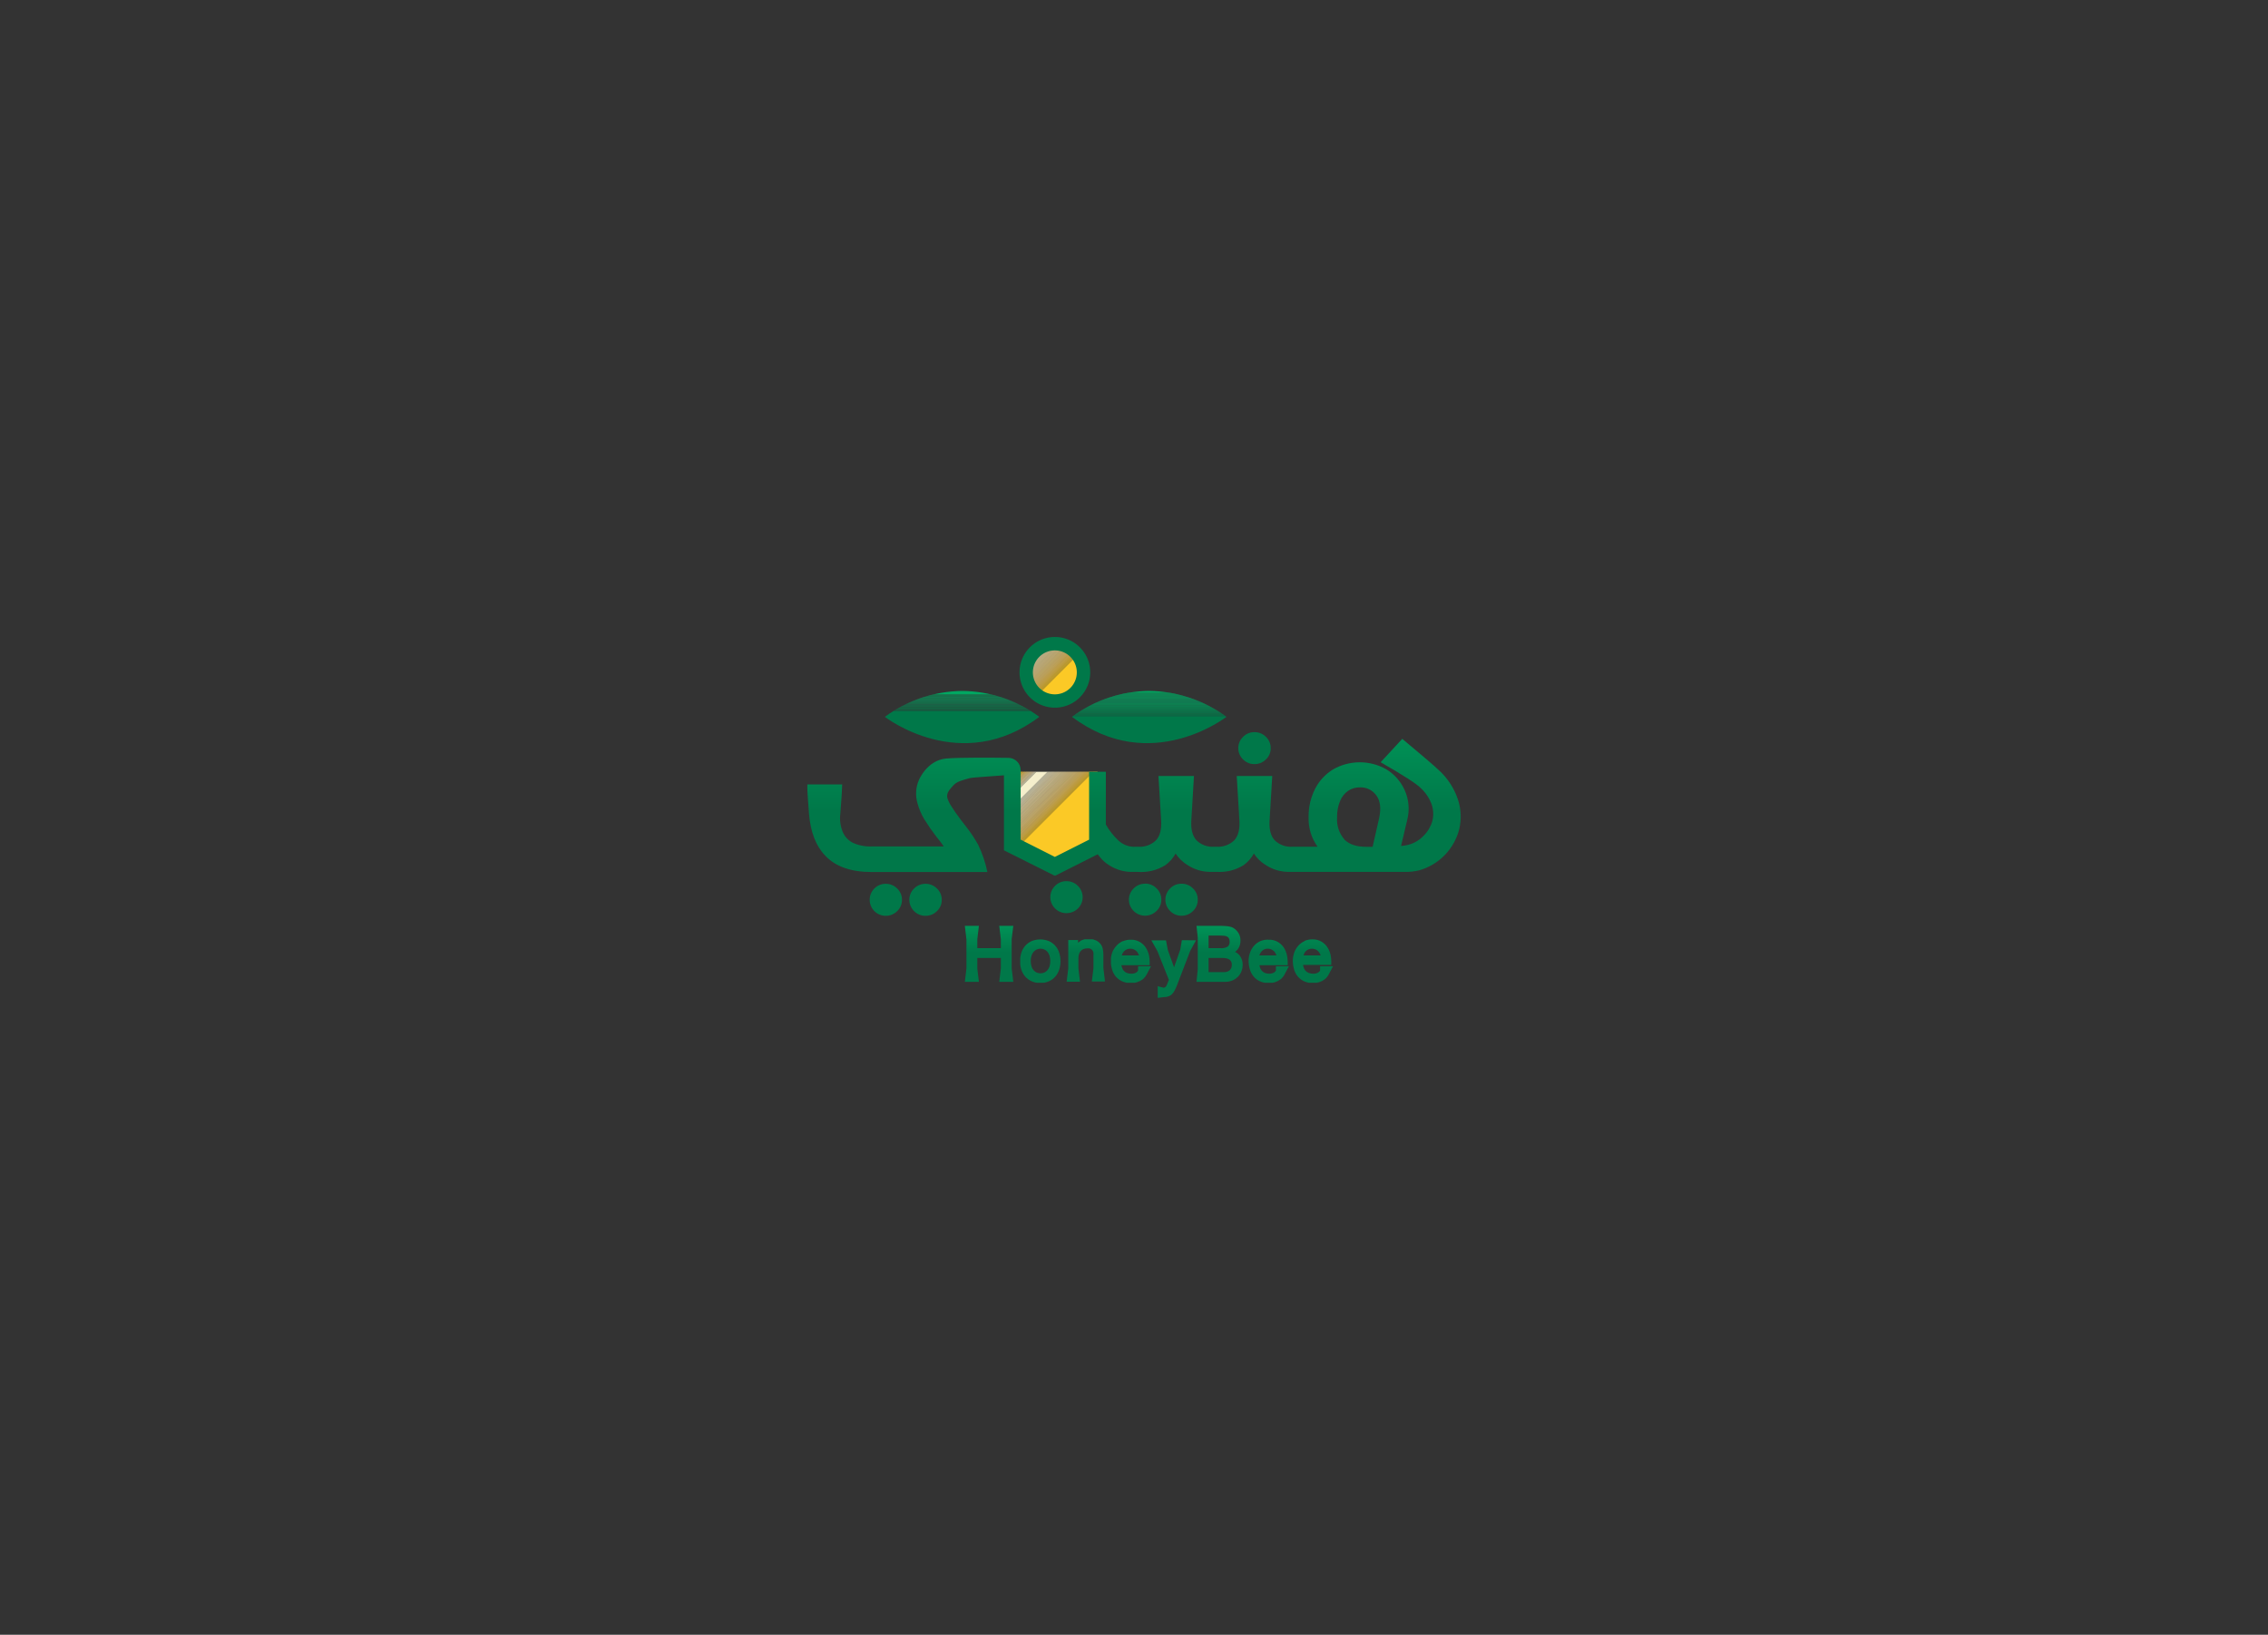 <svg xmlns="http://www.w3.org/2000/svg" xmlns:xlink="http://www.w3.org/1999/xlink" viewBox="0 0 525.44 378.68"><rect x="0" y="0" width="525.44" height="378.68" fill="#333333" stroke="none"/><defs><style>.cls-1{fill:none;}.cls-2{isolation:isolate;}.cls-3{clip-path:url(#clip-path);}.cls-4{clip-path:url(#clip-path-3);}.cls-5{fill:url(#linear-gradient);}.cls-6{clip-path:url(#clip-path-4);}.cls-7{fill:url(#linear-gradient-2);}.cls-8{clip-path:url(#clip-path-5);}.cls-9{fill:url(#linear-gradient-3);}.cls-10{clip-path:url(#clip-path-6);}.cls-11{fill:url(#linear-gradient-4);}.cls-12{clip-path:url(#clip-path-7);}.cls-13{fill:url(#linear-gradient-5);}.cls-14{clip-path:url(#clip-path-8);}.cls-15{fill:url(#linear-gradient-6);}.cls-16{clip-path:url(#clip-path-9);}.cls-17{fill:url(#linear-gradient-7);}.cls-18{clip-path:url(#clip-path-10);}.cls-19{fill:url(#linear-gradient-8);}.cls-20{mix-blend-mode:multiply;}.cls-21{clip-path:url(#clip-path-12);}.cls-22{fill:#fbc926;}.cls-23{fill:#fcca26;}.cls-24{fill:#fcca27;}.cls-25{fill:#fcca28;}.cls-26{fill:#fdcb28;}.cls-27{fill:#fccb2b;}.cls-28{fill:#fccb2d;}.cls-29{fill:#fccb2c;}.cls-30{fill:#fccb2e;}.cls-31{fill:#fccb30;}.cls-32{fill:#fccb34;}.cls-33{fill:#fdcc36;}.cls-34{fill:#fdcc37;}.cls-35{fill:#fdcc39;}.cls-36{fill:#fecd3b;}.cls-37{fill:#fecd3c;}.cls-38{fill:#fecd3f;}.cls-39{fill:#fecd40;}.cls-40{fill:#ffce42;}.cls-41{fill:#ffce43;}.cls-42{fill:#ffce46;}.cls-43{fill:#fecf47;}.cls-44{fill:#fecf4a;}.cls-45{fill:#fecf4b;}.cls-46{fill:#fecf4c;}.cls-47{fill:#fecf4e;}.cls-48{fill:#fecf50;}.cls-49{fill:#fecf52;}.cls-50{fill:#fdd053;}.cls-51{fill:#fdd054;}.cls-52{fill:#fed057;}.cls-53{fill:#fdd058;}.cls-54{fill:#fdd159;}.cls-55{fill:#fdd15a;}.cls-56{fill:#fdd15c;}.cls-57{fill:#fdd15e;}.cls-58{fill:#fcd160;}.cls-59{fill:#fcd161;}.cls-60{fill:#fcd262;}.cls-61{fill:#fcd263;}.cls-62{fill:#fcd266;}.cls-63{fill:#fcd267;}.cls-64{fill:#fcd268;}.cls-65{fill:#fcd369;}.cls-66{fill:#fcd36a;}.cls-67{fill:#fbd36b;}.cls-68{fill:#fbd36c;}.cls-69{fill:#fbd36d;}.cls-70{fill:#fbd36e;}.cls-71{fill:#fad46f;}.cls-72{fill:#fad470;}.cls-73{fill:#fad471;}.cls-74{fill:#fad472;}.cls-75{fill:#fad473;}.cls-76{fill:#fad474;}.cls-77{fill:#f9d576;}.cls-78{fill:#f9d577;}.cls-79{fill:#f9d578;}.cls-80{fill:#f9d579;}.cls-81{fill:#f9d679;}.cls-82{fill:#f9d67a;}.cls-83{fill:#f9d67b;}.cls-84{fill:#f9d77c;}.cls-85{fill:#f9d77d;}.cls-86{fill:#f9d77e;}.cls-87{fill:#f9d77f;}.cls-88{fill:#f9d780;}.cls-89{fill:#f9d881;}.cls-90{fill:#f9d882;}.cls-91{fill:#f8d883;}.cls-92{fill:#f8d984;}.cls-93{fill:#f8d985;}.cls-94{fill:#f8d986;}.cls-95{fill:#f8d987;}.cls-96{fill:#f8da88;}.cls-97{fill:#f8da89;}.cls-98{fill:#f8da8a;}.cls-99{fill:#f8da8b;}.cls-100{fill:#f8da8c;}.cls-101{fill:#f8db8d;}.cls-102{fill:#f8db8e;}.cls-103{fill:#f8dc8f;}.cls-104{fill:#f8dc90;}.cls-105{fill:#f8dc91;}.cls-106{fill:#f8dd92;}.cls-107{fill:#f8dd93;}.cls-108{fill:#f8dd94;}.cls-109{fill:#f8dd95;}.cls-110{fill:#f8de96;}.cls-111{fill:#f8de97;}.cls-112{fill:#f8df98;}.cls-113{fill:#f8df99;}.cls-114{fill:#f8e09a;}.cls-115{fill:#f8df9a;}.cls-116{fill:#f8df9b;}.cls-117{fill:#f8e19c;}.cls-118{fill:#f8e19d;}.cls-119{fill:#f8e19e;}.cls-120{fill:#f8e29f;}.cls-121{fill:#f8e2a0;}.cls-122{fill:#f9e2a1;}.cls-123{fill:#f8e2a2;}.cls-124{fill:#f9e3a3;}.cls-125{fill:#f9e3a4;}.cls-126{fill:#f9e4a5;}.cls-127{fill:#f9e3a6;}.cls-128{fill:#f9e4a6;}.cls-129{fill:#f9e4a7;}.cls-130{fill:#f9e4a8;}.cls-131{fill:#f9e4a9;}.cls-132{fill:#f9e5aa;}.cls-133{fill:#f9e5ab;}.cls-134{fill:#f9e5ac;}.cls-135{fill:#f9e6ad;}.cls-136{fill:#f9e6ae;}.cls-137{fill:#f9e7af;}.cls-138{fill:#f9e7b0;}.cls-139{fill:#f9e7b1;}.cls-140{fill:#f9e7b2;}.cls-141{fill:#f8e8b2;}.cls-142{fill:#f8e8b3;}.cls-143{fill:#f8e8b4;}.cls-144{fill:#f8e8b5;}.cls-145{fill:#f8e9b6;}.cls-146{fill:#f8e9b7;}.cls-147{fill:#f7e9b8;}.cls-148{fill:#f7e9b9;}.cls-149{fill:#f7e9ba;}.cls-150{fill:#f7eabb;}.cls-151{fill:#f7eabc;}.cls-152{fill:#f7ebbd;}.cls-153{fill:#f7ebbe;}.cls-154{fill:#f7ebbf;}.cls-155{fill:#f6ebc0;}.cls-156{fill:#f6ebc1;}.cls-157{fill:#f6ecc2;}.cls-158{fill:#f6ecc3;}.cls-159{fill:#f6edc4;}.cls-160{fill:#f6edc5;}.cls-161{fill:#f6edc6;}.cls-162{fill:#f6edc7;}.cls-163{fill:#f6eec8;}.cls-164{fill:#f5eec8;}.cls-165{fill:#f5eec9;}.cls-166{fill:#f5efca;}.cls-167{fill:#f5efcb;}.cls-168{fill:#f5efcc;}.cls-169{clip-path:url(#clip-path-13);}.cls-170{clip-path:url(#clip-path-14);}.cls-171{clip-path:url(#clip-path-15);}.cls-172{fill:#00a761;}.cls-173{fill:#00a760;}.cls-174{fill:#00a660;}.cls-175{fill:#00a661;}.cls-176{fill:#00a662;}.cls-177{fill:#00a561;}.cls-178{fill:#00a562;}.cls-179{fill:#00a462;}.cls-180{fill:#00a461;}.cls-181{fill:#00a362;}.cls-182{fill:#00a361;}.cls-183{fill:#00a261;}.cls-184{fill:#00a161;}.cls-185{fill:#00a160;}.cls-186{fill:#00a060;}.cls-187{fill:#009f5f;}.cls-188{fill:#009e60;}.cls-189{fill:#009e5f;}.cls-190{fill:#009d5f;}.cls-191{fill:#009d5e;}.cls-192{fill:#009c5e;}.cls-193{fill:#009b5e;}.cls-194{fill:#009b5d;}.cls-195{fill:#009a5d;}.cls-196{fill:#00995c;}.cls-197{fill:#00995b;}.cls-198{fill:#00985b;}.cls-199{fill:#00985a;}.cls-200{fill:#00975a;}.cls-201{fill:#009659;}.cls-202{fill:#009558;}.cls-203{fill:#009459;}.cls-204{fill:#009458;}.cls-205{fill:#009358;}.cls-206{fill:#009357;}.cls-207{fill:#009257;}.cls-208{fill:#009157;}.cls-209{fill:#009156;}.cls-210{fill:#009055;}.cls-211{fill:#008f55;}.cls-212{fill:#008e55;}.cls-213{fill:#008e54;}.cls-214{fill:#008d54;}.cls-215{fill:#008c54;}.cls-216{fill:#008c53;}.cls-217{fill:#008b53;}.cls-218{fill:#008a52;}.cls-219{fill:#008952;}.cls-220{fill:#008852;}.cls-221{fill:#008851;}.cls-222{fill:#008751;}.cls-223{fill:#008651;}.cls-224{fill:#008550;}.cls-225{fill:#008450;}.cls-226{fill:#00844f;}.cls-227{fill:#00834f;}.cls-228{fill:#00824f;}.cls-229{fill:#00824e;}.cls-230{fill:#00814e;}.cls-231{fill:#00804e;}.cls-232{fill:#007f4d;}.cls-233{fill:#00804d;}.cls-234{fill:#007e4c;}.cls-235{fill:#007d4c;}.cls-236{fill:#007d4b;}.cls-237{fill:#007c4b;}.cls-238{fill:#007b4a;}.cls-239{fill:#007a4a;}.cls-240{fill:#007949;}.cls-241{fill:#007849;}.cls-242{clip-path:url(#clip-path-16);}.cls-243{clip-path:url(#clip-path-18);}.cls-244{fill:url(#linear-gradient-9);}</style><clipPath id="clip-path"><rect class="cls-1" width="525.44" height="378.68"/></clipPath><clipPath id="clip-path-3"><polygon class="cls-1" points="231.5 214.46 231.87 217.54 231.87 219.64 226.42 219.64 226.42 217.6 226.79 214.46 223.53 214.46 223.9 217.64 223.9 224.35 223.53 227.44 226.79 227.44 226.42 224.39 226.42 221.91 231.87 221.91 231.87 224.35 231.5 227.44 234.76 227.44 234.38 224.33 234.38 217.54 234.76 214.46 231.5 214.46"/></clipPath><linearGradient id="linear-gradient" y1="378.68" x2="1" y2="378.68" gradientTransform="matrix(0, 11.73, 11.73, 0, -4211.32, 208.94)" gradientUnits="userSpaceOnUse"><stop offset="0" stop-color="#00a761"/><stop offset="0.06" stop-color="#00a761"/><stop offset="1" stop-color="#007849"/></linearGradient><clipPath id="clip-path-4"><path class="cls-1" d="M240.19,225.29a2.17,2.17,0,0,1-.72-.53,2.4,2.4,0,0,1-.49-.88,4.24,4.24,0,0,1,0-2.51,2.59,2.59,0,0,1,.49-.9,2.17,2.17,0,0,1,.72-.53,2.19,2.19,0,0,1,1.74,0,2.17,2.17,0,0,1,.72.53,2.77,2.77,0,0,1,.5.9,4.47,4.47,0,0,1,0,2.51,2.57,2.57,0,0,1-.5.88,2.17,2.17,0,0,1-.72.53,2.31,2.31,0,0,1-1.74,0M239,218a4.38,4.38,0,0,0-1.48,1.09,4.49,4.49,0,0,0-.9,1.6,6.33,6.33,0,0,0-.3,2,6.1,6.1,0,0,0,.3,1.93,4.58,4.58,0,0,0,.9,1.6,4.36,4.36,0,0,0,1.48,1.08,4.73,4.73,0,0,0,2,.41,4.9,4.9,0,0,0,2-.4,4.12,4.12,0,0,0,1.49-1.09,4.58,4.58,0,0,0,.9-1.6,6.1,6.1,0,0,0,.3-1.93,6.33,6.33,0,0,0-.3-2,4.49,4.49,0,0,0-.9-1.6,4.23,4.23,0,0,0-1.49-1.09,5.4,5.4,0,0,0-4,0"/></clipPath><linearGradient id="linear-gradient-2" y1="378.68" y2="378.68" gradientTransform="matrix(0, 11.73, 11.73, 0, -4199.4, 208.94)" xlink:href="#linear-gradient"/><clipPath id="clip-path-5"><path class="cls-1" d="M250.29,218a2.67,2.67,0,0,0-.53.39v-.63h-2.27v6.54l-.37,3.11h3.09l-.37-3.11v-2.28a2.87,2.87,0,0,1,.14-1,2,2,0,0,1,.39-.71,1.57,1.57,0,0,1,.64-.46,2.55,2.55,0,0,1,1-.17,1.19,1.19,0,0,1,1.32,1.3v3.27l-.38,3.11H256l-.37-3.11v-3.09a5.91,5.91,0,0,0-.16-1.43,2.62,2.62,0,0,0-.59-1.16,2.79,2.79,0,0,0-1.09-.78,4.16,4.16,0,0,0-1.62-.28,4,4,0,0,0-1.89.44"/></clipPath><linearGradient id="linear-gradient-3" y1="378.68" y2="378.68" gradientTransform="matrix(0, 11.73, 11.73, 0, -4188.9, 208.94)" xlink:href="#linear-gradient"/><clipPath id="clip-path-6"><path class="cls-1" d="M260,221a2.14,2.14,0,0,1,.42-.65,2.09,2.09,0,0,1,.62-.43,1.94,1.94,0,0,1,.82-.16,2,2,0,0,1,.81.16,2.06,2.06,0,0,1,.64.43,2,2,0,0,1,.43.65,2.67,2.67,0,0,0,.15.32h-4A1.94,1.94,0,0,0,260,221m.12-3a4.35,4.35,0,0,0-1.45,1.06,4.71,4.71,0,0,0-1,1.59,5.79,5.79,0,0,0-.33,2,7.34,7.34,0,0,0,.32,2,4.43,4.43,0,0,0,.87,1.6,4.31,4.31,0,0,0,1.45,1.07,4.8,4.8,0,0,0,2,.4,4.38,4.38,0,0,0,2.75-.86,3.89,3.89,0,0,0,1.07-1.41l.86-1.62h-3l0,1a1.31,1.31,0,0,1-.35.4,2.17,2.17,0,0,1-1.22.32,2.56,2.56,0,0,1-1.05-.19,2.09,2.09,0,0,1-.71-.51,2,2,0,0,1-.4-.77,2.89,2.89,0,0,1-.13-.49h6.54a9.59,9.59,0,0,0-.13-2.23,5.58,5.58,0,0,0-.71-1.78,4.31,4.31,0,0,0-1.39-1.36,4,4,0,0,0-2.15-.54,4.45,4.45,0,0,0-1.84.37"/></clipPath><linearGradient id="linear-gradient-4" y1="378.68" y2="378.68" gradientTransform="matrix(0, 11.73, 11.73, 0, -4178.42, 208.94)" xlink:href="#linear-gradient"/><clipPath id="clip-path-7"><path class="cls-1" d="M273.81,217.79l-.37,2.17L272,224.07l-1.44-4-.43-2.25h-3.39l1.39,2.47,2.67,6.68-.52,1.29a1.17,1.17,0,0,1-.32.41.65.65,0,0,1-.41.12l-1.34-.34v2.7l1.47-.18a2.84,2.84,0,0,0,1-.16,2.1,2.1,0,0,0,.81-.49,3.72,3.72,0,0,0,.61-.82,10.74,10.74,0,0,0,.54-1.16l3.1-8.07,1.35-2.45Z"/></clipPath><linearGradient id="linear-gradient-5" y1="378.68" y2="378.68" gradientTransform="matrix(0, 11.73, 11.73, 0, -4168.53, 208.94)" xlink:href="#linear-gradient"/><clipPath id="clip-path-8"><path class="cls-1" d="M280,221.91h3.22a4.14,4.14,0,0,1,.87.08,2,2,0,0,1,.69.26,1.38,1.38,0,0,1,.44.46,1.51,1.51,0,0,1,.16.76,1.64,1.64,0,0,1-.47,1.26,1.85,1.85,0,0,1-1.33.45H280Zm0-5.19h2.76a8.12,8.12,0,0,1,.9.05,2.13,2.13,0,0,1,.67.2,1.08,1.08,0,0,1,.4.42,1.63,1.63,0,0,1,.15.78,1.35,1.35,0,0,1-.46,1.12,2.9,2.9,0,0,1-1.66.35H280Zm-2.8-2.26.29,2.72v7.35l-.29,2.91h6.57a4.42,4.42,0,0,0,1.76-.33,4,4,0,0,0,1.3-.88,3.69,3.69,0,0,0,.8-1.27,4,4,0,0,0,.27-1.36v-.17a3.42,3.42,0,0,0-.69-2.08,2.87,2.87,0,0,0-1.07-.85,3.12,3.12,0,0,0,.7-.71,3.33,3.33,0,0,0,.55-1.92,3.15,3.15,0,0,0-.48-1.76,3.63,3.63,0,0,0-1.16-1.15,2.29,2.29,0,0,0-.77-.3,5.61,5.61,0,0,0-.9-.14c-.3,0-.6-.05-.9-.05h-6Z"/></clipPath><linearGradient id="linear-gradient-6" y1="378.68" y2="378.68" gradientTransform="matrix(0, 11.73, 11.73, 0, -4157.91, 208.94)" xlink:href="#linear-gradient"/><clipPath id="clip-path-9"><path class="cls-1" d="M291.89,221a2,2,0,0,1,1-1.08,1.94,1.94,0,0,1,.82-.16,2,2,0,0,1,.81.16,2.18,2.18,0,0,1,.64.43,2,2,0,0,1,.43.65,2.67,2.67,0,0,0,.15.32h-4a1.62,1.62,0,0,0,.15-.32m.12-3a4.29,4.29,0,0,0-1.46,1.06,4.69,4.69,0,0,0-.94,1.59,5.57,5.57,0,0,0-.34,2,7.34,7.34,0,0,0,.32,2,4.61,4.61,0,0,0,.88,1.6,4.12,4.12,0,0,0,1.45,1.07,4.79,4.79,0,0,0,2,.4,4.36,4.36,0,0,0,2.75-.86,3.68,3.68,0,0,0,1.07-1.41l.86-1.62h-3l0,1a1.35,1.35,0,0,1-.36.4,2.14,2.14,0,0,1-1.22.32,2.48,2.48,0,0,1-1-.19,2,2,0,0,1-.71-.51,2,2,0,0,1-.41-.77,4.68,4.68,0,0,1-.13-.49h6.55a9.54,9.54,0,0,0-.14-2.23,5.34,5.34,0,0,0-.7-1.78,4.41,4.41,0,0,0-1.39-1.36,4,4,0,0,0-2.16-.54A4.44,4.44,0,0,0,292,218"/></clipPath><linearGradient id="linear-gradient-7" y1="378.68" y2="378.68" gradientTransform="matrix(0, 11.73, 11.73, 0, -4146.53, 208.94)" xlink:href="#linear-gradient"/><clipPath id="clip-path-10"><path class="cls-1" d="M302.09,221a1.82,1.82,0,0,1,.42-.65,2,2,0,0,1,.61-.43,2.18,2.18,0,0,1,1.64,0,2,2,0,0,1,1.07,1.08,1.17,1.17,0,0,0,.15.32h-4a2.67,2.67,0,0,0,.15-.32m.11-3a4.35,4.35,0,0,0-1.45,1.06,4.88,4.88,0,0,0-.95,1.59,5.79,5.79,0,0,0-.33,2,7.34,7.34,0,0,0,.32,2,4.45,4.45,0,0,0,.88,1.6,4.18,4.18,0,0,0,1.44,1.07,4.87,4.87,0,0,0,2,.4,4.36,4.36,0,0,0,2.75-.86,3.78,3.78,0,0,0,1.07-1.41l.86-1.62h-3v1a1.35,1.35,0,0,1-.36.4,2.14,2.14,0,0,1-1.22.32,2.56,2.56,0,0,1-1.05-.19A1.88,1.88,0,0,1,302,224a4.68,4.68,0,0,1-.13-.49h6.54a9.07,9.07,0,0,0-.13-2.23,5.36,5.36,0,0,0-.71-1.78,4.27,4.27,0,0,0-1.38-1.36,4,4,0,0,0-2.16-.54,4.52,4.52,0,0,0-1.84.37"/></clipPath><linearGradient id="linear-gradient-8" y1="378.68" y2="378.68" gradientTransform="matrix(0, 11.73, 11.73, 0, -4136.33, 208.94)" xlink:href="#linear-gradient"/><clipPath id="clip-path-12"><rect class="cls-1" x="234.51" y="178.77" width="19.75" height="21.87"/></clipPath><clipPath id="clip-path-13"><rect class="cls-1" x="237.75" y="149.11" width="13.27" height="13.27"/></clipPath><clipPath id="clip-path-14"><path class="cls-1" d="M237.75,155.74a6.64,6.64,0,0,0,13.27.19v-.38a6.64,6.64,0,0,0-13.27.19"/></clipPath><clipPath id="clip-path-15"><path class="cls-1" d="M205,166.05s17.59,13.72,35.78,0a30.37,30.37,0,0,0-17.89-6,30.8,30.8,0,0,0-17.89,6"/></clipPath><clipPath id="clip-path-16"><path class="cls-1" d="M248.36,166.05c18.19,13.72,35.78,0,35.78,0a30.8,30.8,0,0,0-17.89-6,30.37,30.37,0,0,0-17.89,6"/></clipPath><clipPath id="clip-path-18"><path class="cls-1" d="M311.46,194.44a7,7,0,0,1-1.69-5.11,9.42,9.42,0,0,1,.67-3.73,5.29,5.29,0,0,1,1.86-2.39,4.72,4.72,0,0,1,2.77-.82,4.46,4.46,0,0,1,3.8,1.87q1.38,1.88.63,5.31L318,196.16h-1.43c-2.32,0-4-.57-5.15-1.72m8.44-17.87q7.91,4.53,9.31,6a9.5,9.5,0,0,1,2.51,3.78,6.79,6.79,0,0,1,.16,3.83,7.75,7.75,0,0,1-2,3.39,7.47,7.47,0,0,1-4.46,2.3,5.66,5.66,0,0,1-.79.1L326,190a10.45,10.45,0,0,0-.62-7.08,10.85,10.85,0,0,0-4.21-4.72,12.45,12.45,0,0,0-12.28,0,11.2,11.2,0,0,0-4.21,4.52,13.94,13.94,0,0,0-1.51,6.56,11.08,11.08,0,0,0,2.08,6.86h-5.8a5.37,5.37,0,0,1-4.11-1.47q-1.39-1.47-1.21-4.59l.62-10.33h-8.23l.62,10.33c.12,2.08-.29,3.61-1.21,4.59a5.4,5.4,0,0,1-4.11,1.47h-.5a5.37,5.37,0,0,1-4.11-1.47c-.92-1-1.33-2.51-1.21-4.59l.61-10.33h-8.22l.62,10.33c.12,2.08-.29,3.61-1.21,4.59a5.4,5.4,0,0,1-4.11,1.47h-.5a5.37,5.37,0,0,1-4.11-1.47A15.85,15.85,0,0,1,256.2,191V178.77h-3.88V194.5l-7.93,4-7.93-4V182.07l0-3.65a2.86,2.86,0,0,0-2.8-2.87c-4-.05-11.22-.11-14.39.15-4.51.37-6.39,5-6.39,5v0a7.93,7.93,0,0,0-.28,5.51,14.14,14.14,0,0,0,1.56,3.6,47.34,47.34,0,0,0,2.77,4l1,1.26q.39.5.72,1H202a9.72,9.72,0,0,1-4.41-.84,5,5,0,0,1-2.38-2.6,8.36,8.36,0,0,1-.52-4.19c.28-3.54.42-5.79.42-6.73H187c0,.92.14,3.18.42,6.76q.53,6.42,3.79,9.76Q194.75,202,202,202h26.75a27,27,0,0,0-2.17-6.39,32.72,32.72,0,0,0-2.86-4.26l-1-1.29c-1-1.34-1.76-2.39-2.23-3.17a7.77,7.77,0,0,1-1-2c-.31-1.17.52-2,1.33-2.91s1.88-1.2,3.86-1.73c.76-.2,7.37-.57,7.91-.65l0,13.7v3.67l11.82,5.91,9.92-5c.05.07.09.14.14.2h0c.14.19.28.37.37.47s0,0,0,0h0a8.14,8.14,0,0,0,2.14,1.88,9.6,9.6,0,0,0,5,1.54h1.64A10.59,10.59,0,0,0,270,200.4a8.32,8.32,0,0,0,2.36-2.68,8.64,8.64,0,0,0,2.82,2.7,9.6,9.6,0,0,0,5.05,1.54h1.64a10.57,10.57,0,0,0,6.26-1.56,8.32,8.32,0,0,0,2.36-2.68,8.54,8.54,0,0,0,2.82,2.7,9.6,9.6,0,0,0,5.05,1.54h26.88a12.61,12.61,0,0,0,3.54-.35,13.31,13.31,0,0,0,9.3-9.58,12.56,12.56,0,0,0-.35-6.94,16,16,0,0,0-4.07-6.39q-1.81-1.75-8.79-7.55Z"/></clipPath><linearGradient id="linear-gradient-9" y1="378.68" y2="378.68" gradientTransform="matrix(0, 33.86, 33.86, 0, -12557.88, 154.01)" xlink:href="#linear-gradient"/></defs><g class="cls-2"><g id="Layer_1" data-name="Layer 1"><g class="cls-3"><g class="cls-3"><g class="cls-4"><rect class="cls-5" x="223.53" y="214.46" width="11.23" height="12.98"/></g><g class="cls-6"><rect class="cls-7" x="236.36" y="217.59" width="9.4" height="10.06"/></g><g class="cls-8"><rect class="cls-9" x="247.12" y="217.59" width="8.89" height="9.85"/></g><g class="cls-10"><rect class="cls-11" x="257.38" y="217.59" width="9.33" height="10.06"/></g><g class="cls-12"><rect class="cls-13" x="266.77" y="217.79" width="10.33" height="13.34"/></g><g class="cls-14"><rect class="cls-15" x="277.2" y="214.46" width="10.7" height="12.98"/></g><g class="cls-16"><rect class="cls-17" x="289.27" y="217.59" width="9.33" height="10.06"/></g><g class="cls-18"><rect class="cls-19" x="299.47" y="217.59" width="9.33" height="10.06"/></g><g class="cls-3"><g class="cls-20"><g class="cls-21"><polygon class="cls-22" points="234.52 178.77 234.52 180.88 236.63 178.77 234.52 178.77"/><polygon class="cls-22" points="236.63 178.77 234.51 180.88 234.51 180.9 236.65 178.77 236.63 178.77"/><polygon class="cls-23" points="236.65 178.77 234.52 180.9 234.52 180.92 236.66 178.77 236.65 178.77"/><polygon class="cls-24" points="236.66 178.77 234.52 180.92 234.52 180.94 236.69 178.77 236.66 178.77"/><polygon class="cls-24" points="236.68 178.77 234.52 180.94 234.52 180.96 236.71 178.77 236.68 178.77"/><polygon class="cls-25" points="236.7 178.77 234.52 180.96 234.52 180.98 236.72 178.77 236.7 178.77"/><polygon class="cls-26" points="236.72 178.77 234.51 180.98 234.51 181 236.74 178.77 236.72 178.77"/><polygon class="cls-27" points="236.74 178.77 234.51 181 234.51 181.02 236.76 178.77 236.74 178.77"/><polygon class="cls-28" points="236.76 178.77 234.51 181.02 234.51 181.04 236.78 178.77 236.76 178.77"/><polygon class="cls-29" points="236.78 178.77 234.52 181.04 234.52 181.06 236.8 178.77 236.78 178.77"/><polygon class="cls-30" points="236.8 178.77 234.51 181.06 234.51 181.08 236.82 178.77 236.8 178.77"/><polygon class="cls-31" points="236.82 178.77 234.52 181.08 234.52 181.1 236.84 178.77 236.82 178.77"/><polygon class="cls-32" points="236.84 178.77 234.51 181.1 234.51 181.12 236.86 178.77 236.84 178.77"/><polygon class="cls-33" points="236.86 178.77 234.51 181.12 234.51 181.13 236.88 178.77 236.86 178.77"/><polygon class="cls-34" points="236.88 178.77 234.51 181.13 234.51 181.16 236.9 178.77 236.88 178.77"/><polygon class="cls-35" points="236.9 178.77 234.52 181.16 234.52 181.17 236.92 178.77 236.9 178.77"/><polygon class="cls-36" points="236.92 178.77 234.52 181.17 234.52 181.19 236.94 178.77 236.92 178.77"/><polygon class="cls-37" points="236.94 178.77 234.52 181.19 234.52 181.21 236.96 178.77 236.94 178.77"/><polygon class="cls-38" points="236.96 178.77 234.51 181.21 234.51 181.23 236.98 178.77 236.96 178.77"/><polygon class="cls-39" points="236.98 178.77 234.51 181.23 234.51 181.25 237 178.77 236.98 178.77"/><polygon class="cls-40" points="237 178.77 234.52 181.25 234.52 181.27 237.02 178.77 237 178.77"/><polygon class="cls-41" points="237.01 178.77 234.52 181.27 234.52 181.29 237.03 178.77 237.01 178.77"/><polygon class="cls-42" points="237.03 178.77 234.52 181.29 234.52 181.31 237.06 178.77 237.03 178.77"/><polygon class="cls-43" points="237.06 178.77 234.51 181.31 234.51 181.33 237.07 178.77 237.06 178.77"/><polygon class="cls-44" points="237.07 178.77 234.51 181.33 234.51 181.35 237.09 178.77 237.07 178.77"/><polygon class="cls-45" points="237.09 178.77 234.51 181.35 234.51 181.37 237.11 178.77 237.09 178.77"/><polygon class="cls-46" points="237.11 178.77 234.51 181.37 234.51 181.39 237.13 178.77 237.11 178.77"/><polygon class="cls-47" points="237.13 178.77 234.51 181.39 234.51 181.41 237.15 178.77 237.13 178.77"/><polygon class="cls-48" points="237.15 178.77 234.52 181.41 234.52 181.43 237.17 178.77 237.15 178.77"/><polygon class="cls-49" points="237.17 178.77 234.51 181.43 234.51 181.45 237.19 178.77 237.17 178.77"/><polygon class="cls-50" points="237.19 178.77 234.52 181.45 234.52 181.47 237.21 178.77 237.19 178.77"/><polygon class="cls-51" points="237.21 178.77 234.51 181.47 234.51 181.49 237.23 178.77 237.21 178.77"/><polygon class="cls-52" points="237.23 178.77 234.51 181.49 234.51 181.5 237.25 178.77 237.23 178.77"/><polygon class="cls-53" points="237.25 178.77 234.52 181.5 234.52 181.53 237.27 178.77 237.25 178.77"/><polygon class="cls-54" points="237.27 178.77 234.52 181.53 234.52 181.54 237.29 178.77 237.27 178.77"/><polygon class="cls-55" points="237.29 178.77 234.52 181.54 234.52 181.56 237.31 178.77 237.29 178.77"/><polygon class="cls-56" points="237.31 178.77 234.52 181.56 234.52 181.58 237.33 178.77 237.31 178.77"/><polygon class="cls-57" points="237.33 178.77 234.51 181.58 234.51 181.6 237.35 178.77 237.33 178.77"/><polygon class="cls-58" points="237.35 178.77 234.51 181.6 234.51 181.62 237.37 178.77 237.35 178.77"/><polygon class="cls-59" points="237.37 178.77 234.52 181.62 234.52 181.64 237.39 178.77 237.37 178.77"/><polygon class="cls-60" points="237.38 178.77 234.51 181.64 234.51 181.66 237.41 178.77 237.38 178.77"/><polygon class="cls-61" points="237.4 178.77 234.52 181.66 234.52 181.68 237.43 178.77 237.4 178.77"/><polygon class="cls-62" points="237.42 178.77 234.51 181.68 234.51 181.7 237.44 178.77 237.42 178.77"/><polygon class="cls-63" points="237.44 178.77 234.52 181.7 234.52 181.72 237.46 178.77 237.44 178.77"/><polygon class="cls-64" points="237.46 178.77 234.51 181.72 234.51 181.74 237.48 178.77 237.46 178.77"/><polygon class="cls-65" points="237.48 178.77 234.52 181.74 234.52 181.76 237.5 178.77 237.48 178.77"/><polygon class="cls-66" points="237.5 178.77 234.51 181.76 234.51 181.78 237.52 178.77 237.5 178.77"/><polygon class="cls-67" points="237.52 178.77 234.52 181.78 234.52 181.8 237.54 178.77 237.52 178.77"/><polygon class="cls-68" points="237.54 178.77 234.51 181.8 234.51 181.82 237.56 178.77 237.54 178.77"/><polygon class="cls-69" points="237.56 178.77 234.51 181.82 234.51 181.84 237.58 178.77 237.56 178.77"/><polygon class="cls-70" points="237.58 178.77 234.51 181.84 234.51 181.86 237.6 178.77 237.58 178.77"/><polygon class="cls-71" points="237.6 178.77 234.52 181.86 234.52 181.88 237.62 178.77 237.6 178.77"/><polygon class="cls-72" points="237.62 178.77 234.52 181.88 234.52 181.9 237.64 178.77 237.62 178.77"/><polygon class="cls-73" points="237.64 178.77 234.51 181.9 234.51 181.91 237.66 178.77 237.64 178.77"/><polygon class="cls-74" points="237.66 178.77 234.52 181.91 234.52 181.93 237.68 178.77 237.66 178.77"/><polygon class="cls-75" points="237.68 178.77 234.51 181.93 234.51 181.95 237.7 178.77 237.68 178.77"/><polygon class="cls-75" points="237.7 178.77 234.51 181.95 234.51 181.97 237.72 178.77 237.7 178.77"/><polygon class="cls-76" points="237.72 178.77 234.51 181.97 234.51 181.99 237.74 178.77 237.72 178.77"/><polygon class="cls-77" points="237.74 178.77 234.52 181.99 234.52 182.01 237.76 178.77 237.74 178.77"/><polygon class="cls-78" points="237.75 178.77 234.51 182.01 234.51 182.03 237.78 178.77 237.75 178.77"/><polygon class="cls-79" points="237.77 178.77 234.52 182.03 234.52 182.05 237.79 178.77 237.77 178.77"/><polygon class="cls-80" points="237.79 178.77 234.51 182.05 234.51 182.07 237.81 178.77 237.79 178.77"/><polygon class="cls-81" points="237.81 178.77 234.51 182.07 234.51 182.09 237.83 178.77 237.81 178.77"/><polygon class="cls-82" points="237.83 178.77 234.51 182.09 234.51 182.11 237.85 178.77 237.83 178.77"/><polygon class="cls-83" points="237.85 178.77 234.52 182.11 234.52 182.13 237.87 178.77 237.85 178.77"/><polygon class="cls-84" points="237.87 178.77 234.52 182.13 234.52 182.15 237.89 178.77 237.87 178.77"/><polygon class="cls-85" points="237.89 178.77 234.52 182.15 234.52 182.17 237.91 178.77 237.89 178.77"/><polygon class="cls-86" points="237.91 178.77 234.52 182.17 234.52 182.19 237.93 178.77 237.91 178.77"/><polygon class="cls-86" points="237.93 178.77 234.51 182.19 234.51 182.21 237.95 178.77 237.93 178.77"/><polygon class="cls-87" points="237.95 178.77 234.52 182.21 234.52 182.23 237.97 178.77 237.95 178.77"/><polygon class="cls-88" points="237.97 178.77 234.51 182.23 234.51 182.25 237.99 178.77 237.97 178.77"/><polygon class="cls-89" points="237.99 178.77 234.52 182.25 234.52 182.26 238.01 178.77 237.99 178.77"/><polygon class="cls-90" points="238.01 178.77 234.51 182.26 234.51 182.28 238.03 178.77 238.01 178.77"/><polygon class="cls-91" points="238.03 178.77 234.51 182.28 234.51 182.3 238.05 178.77 238.03 178.77"/><polygon class="cls-91" points="238.05 178.77 234.51 182.3 234.51 182.32 238.07 178.77 238.05 178.77"/><polygon class="cls-92" points="238.07 178.77 234.52 182.32 234.52 182.34 238.09 178.77 238.07 178.77"/><polygon class="cls-93" points="238.09 178.77 234.51 182.34 234.51 182.36 238.11 178.77 238.09 178.77"/><polygon class="cls-94" points="238.1 178.77 234.52 182.36 234.52 182.38 238.13 178.77 238.1 178.77"/><polygon class="cls-95" points="238.13 178.77 234.51 182.38 234.51 182.4 238.15 178.77 238.13 178.77"/><polygon class="cls-95" points="238.15 178.77 234.51 182.4 234.51 182.42 238.16 178.77 238.15 178.77"/><polygon class="cls-96" points="238.16 178.77 234.51 182.42 234.51 182.44 238.18 178.77 238.16 178.77"/><polygon class="cls-97" points="238.18 178.77 234.52 182.44 234.52 182.46 238.2 178.77 238.18 178.77"/><polygon class="cls-98" points="238.2 178.77 234.52 182.46 234.52 182.48 238.22 178.77 238.2 178.77"/><polygon class="cls-99" points="238.22 178.77 234.51 182.48 234.51 182.5 238.24 178.77 238.22 178.77"/><polygon class="cls-99" points="238.24 178.77 234.52 182.5 234.52 182.52 238.26 178.77 238.24 178.77"/><polygon class="cls-100" points="238.26 178.77 234.51 182.52 234.51 182.54 238.28 178.77 238.26 178.77"/><polygon class="cls-101" points="238.28 178.77 234.51 182.54 234.51 182.56 238.3 178.77 238.28 178.77"/><polygon class="cls-101" points="238.3 178.77 234.51 182.56 234.51 182.58 238.32 178.77 238.3 178.77"/><polygon class="cls-102" points="238.32 178.77 234.52 182.58 234.52 182.59 238.34 178.77 238.32 178.77"/><polygon class="cls-103" points="238.34 178.77 234.51 182.59 234.51 182.62 238.36 178.77 238.34 178.77"/><polygon class="cls-103" points="238.36 178.77 234.52 182.62 234.52 182.63 238.38 178.77 238.36 178.77"/><polygon class="cls-104" points="238.38 178.77 234.51 182.63 234.51 182.66 238.4 178.77 238.38 178.77"/><polygon class="cls-105" points="238.4 178.77 234.51 182.66 234.51 182.67 238.42 178.77 238.4 178.77"/><polygon class="cls-106" points="238.42 178.77 234.51 182.67 234.51 182.69 238.44 178.77 238.42 178.77"/><polygon class="cls-107" points="238.44 178.77 234.52 182.69 234.52 182.71 238.46 178.77 238.44 178.77"/><polygon class="cls-107" points="238.46 178.77 234.52 182.71 234.52 182.73 238.48 178.77 238.46 178.77"/><polygon class="cls-107" points="238.47 178.77 234.52 182.73 234.52 182.75 238.5 178.77 238.47 178.77"/><polygon class="cls-108" points="238.5 178.77 234.52 182.75 234.52 182.77 238.51 178.77 238.5 178.77"/><polygon class="cls-109" points="238.51 178.77 234.51 182.77 234.51 182.79 238.53 178.77 238.51 178.77"/><polygon class="cls-110" points="238.53 178.77 234.51 182.79 234.51 182.81 238.55 178.77 238.53 178.77"/><polygon class="cls-110" points="238.55 178.77 234.51 182.81 234.51 182.83 238.57 178.77 238.55 178.77"/><polygon class="cls-111" points="238.57 178.77 234.52 182.83 234.52 182.85 238.59 178.77 238.57 178.77"/><polygon class="cls-111" points="238.59 178.77 234.51 182.85 234.51 182.87 238.61 178.77 238.59 178.77"/><polygon class="cls-112" points="238.61 178.77 234.52 182.87 234.52 182.89 238.63 178.77 238.61 178.77"/><polygon class="cls-112" points="238.63 178.77 234.51 182.89 234.51 182.91 238.65 178.77 238.63 178.77"/><polygon class="cls-113" points="238.65 178.77 234.51 182.91 234.51 182.93 238.67 178.77 238.65 178.77"/><polygon class="cls-114" points="238.67 178.77 234.51 182.93 234.51 182.95 238.69 178.77 238.67 178.77"/><polygon class="cls-115" points="238.69 178.77 234.52 182.95 234.52 182.97 238.71 178.77 238.69 178.77"/><polygon class="cls-115" points="238.71 178.77 234.52 182.97 234.52 182.99 238.73 178.77 238.71 178.77"/><polygon class="cls-116" points="238.73 178.77 234.52 182.99 234.52 183.01 238.75 178.77 238.73 178.77"/><polygon class="cls-117" points="238.75 178.77 234.51 183.01 234.51 183.02 238.77 178.77 238.75 178.77"/><polygon class="cls-118" points="238.77 178.77 234.51 183.02 234.51 183.04 238.79 178.77 238.77 178.77"/><polygon class="cls-119" points="238.79 178.77 234.52 183.04 234.52 183.06 238.81 178.77 238.79 178.77"/><polygon class="cls-120" points="238.81 178.77 234.52 183.06 234.52 183.08 238.83 178.77 238.81 178.77"/><polygon class="cls-120" points="238.83 178.77 234.52 183.08 234.52 183.1 238.85 178.77 238.83 178.77"/><polygon class="cls-120" points="238.84 178.77 234.51 183.1 234.51 183.12 238.87 178.77 238.84 178.77"/><polygon class="cls-121" points="238.87 178.77 234.51 183.12 234.51 183.14 238.88 178.77 238.87 178.77"/><polygon class="cls-122" points="238.88 178.77 234.51 183.14 234.51 183.16 238.9 178.77 238.88 178.77"/><polygon class="cls-123" points="238.9 178.77 234.52 183.16 234.52 183.18 238.92 178.77 238.9 178.77"/><polygon class="cls-123" points="238.92 178.77 234.51 183.18 234.51 183.2 238.94 178.77 238.92 178.77"/><polygon class="cls-124" points="238.94 178.77 234.52 183.2 234.52 183.22 238.96 178.77 238.94 178.77"/><polygon class="cls-124" points="238.96 178.77 234.51 183.22 234.51 183.24 238.98 178.77 238.96 178.77"/><polygon class="cls-125" points="238.98 178.77 234.52 183.24 234.52 183.26 239 178.77 238.98 178.77"/><polygon class="cls-126" points="239 178.77 234.51 183.26 234.51 183.28 239.02 178.77 239 178.77"/><polygon class="cls-127" points="239.02 178.77 234.51 183.28 234.51 183.3 239.04 178.77 239.02 178.77"/><polygon class="cls-128" points="239.04 178.77 234.52 183.3 234.52 183.32 239.06 178.77 239.04 178.77"/><polygon class="cls-129" points="239.06 178.77 234.52 183.32 234.52 183.34 239.08 178.77 239.06 178.77"/><polygon class="cls-129" points="239.08 178.77 234.52 183.34 234.52 183.36 239.1 178.77 239.08 178.77"/><polygon class="cls-130" points="239.1 178.77 234.51 183.36 234.51 183.38 239.12 178.77 239.1 178.77"/><polygon class="cls-131" points="239.12 178.77 234.51 183.38 234.51 183.39 239.14 178.77 239.12 178.77"/><polygon class="cls-131" points="239.14 178.77 234.51 183.39 234.51 183.41 239.16 178.77 239.14 178.77"/><polygon class="cls-132" points="239.16 178.77 234.52 183.41 234.52 183.43 239.18 178.77 239.16 178.77"/><polygon class="cls-133" points="239.18 178.77 234.51 183.43 234.51 183.45 239.2 178.77 239.18 178.77"/><polygon class="cls-133" points="239.2 178.77 234.52 183.45 234.52 183.47 239.22 178.77 239.2 178.77"/><polygon class="cls-134" points="239.22 178.77 234.51 183.47 234.51 183.49 239.24 178.77 239.22 178.77"/><polygon class="cls-135" points="239.23 178.77 234.51 183.49 234.51 183.51 239.25 178.77 239.23 178.77"/><polygon class="cls-135" points="239.25 178.77 234.51 183.51 234.51 183.53 239.27 178.77 239.25 178.77"/><polygon class="cls-136" points="239.27 178.77 234.52 183.53 234.52 183.55 239.29 178.77 239.27 178.77"/><polygon class="cls-137" points="239.29 178.77 234.51 183.55 234.51 183.57 239.31 178.77 239.29 178.77"/><polygon class="cls-138" points="239.31 178.77 234.52 183.57 234.52 183.59 239.33 178.77 239.31 178.77"/><polygon class="cls-139" points="239.33 178.77 234.52 183.59 234.52 183.61 239.35 178.77 239.33 178.77"/><polygon class="cls-139" points="239.35 178.77 234.51 183.61 234.51 183.63 239.37 178.77 239.35 178.77"/><polygon class="cls-140" points="239.37 178.77 234.51 183.63 234.51 183.65 239.39 178.77 239.37 178.77"/><polygon class="cls-140" points="239.39 178.77 234.52 183.65 234.52 183.67 239.41 178.77 239.39 178.77"/><polygon class="cls-141" points="239.41 178.77 234.52 183.67 234.52 183.69 239.43 178.77 239.41 178.77"/><polygon class="cls-142" points="239.43 178.77 234.51 183.69 234.51 183.71 239.45 178.77 239.43 178.77"/><polygon class="cls-143" points="239.45 178.77 234.52 183.71 234.52 183.73 239.47 178.77 239.45 178.77"/><polygon class="cls-144" points="239.47 178.77 234.51 183.73 234.51 183.75 239.49 178.77 239.47 178.77"/><polygon class="cls-145" points="239.49 178.77 234.51 183.75 234.51 183.76 239.51 178.77 239.49 178.77"/><polygon class="cls-146" points="239.51 178.77 234.51 183.76 234.51 183.78 239.53 178.77 239.51 178.77"/><polygon class="cls-146" points="239.53 178.77 234.52 183.78 234.52 183.8 239.55 178.77 239.53 178.77"/><polygon class="cls-147" points="239.55 178.77 234.51 183.8 234.51 183.82 239.57 178.77 239.55 178.77"/><polygon class="cls-148" points="239.57 178.77 234.52 183.82 234.52 183.84 239.59 178.77 239.57 178.77"/><polygon class="cls-149" points="239.59 178.77 234.51 183.84 234.51 183.86 239.6 178.77 239.59 178.77"/><polygon class="cls-149" points="239.6 178.77 234.51 183.86 234.51 183.88 239.63 178.77 239.6 178.77"/><polygon class="cls-150" points="239.62 178.77 234.51 183.88 234.51 183.9 239.65 178.77 239.62 178.77"/><polygon class="cls-150" points="239.64 178.77 234.52 183.9 234.52 183.92 239.66 178.77 239.64 178.77"/><polygon class="cls-150" points="239.66 178.77 234.52 183.92 234.52 183.94 239.68 178.77 239.66 178.77"/><polygon class="cls-151" points="239.68 178.77 234.52 183.94 234.52 183.96 239.7 178.77 239.68 178.77"/><polygon class="cls-152" points="239.7 178.77 234.52 183.96 234.52 183.98 239.72 178.77 239.7 178.77"/><polygon class="cls-153" points="239.72 178.77 234.51 183.98 234.51 184 239.74 178.77 239.72 178.77"/><polygon class="cls-154" points="239.74 178.77 234.51 184 234.51 184.02 239.76 178.77 239.74 178.77"/><polygon class="cls-155" points="239.76 178.77 234.51 184.02 234.51 184.04 239.78 178.77 239.76 178.77"/><polygon class="cls-156" points="239.78 178.77 234.52 184.04 234.52 184.06 239.8 178.77 239.78 178.77"/><polygon class="cls-156" points="239.8 178.77 234.51 184.06 234.51 184.08 239.82 178.77 239.8 178.77"/><polygon class="cls-156" points="239.82 178.77 234.51 184.08 234.51 184.09 239.84 178.77 239.82 178.77"/><polygon class="cls-157" points="239.84 178.77 234.51 184.09 234.51 184.11 239.86 178.77 239.84 178.77"/><polygon class="cls-158" points="239.86 178.77 234.52 184.11 234.52 184.13 239.88 178.77 239.86 178.77"/><polygon class="cls-159" points="239.88 178.77 234.52 184.13 234.52 184.15 239.9 178.77 239.88 178.77"/><polygon class="cls-160" points="239.9 178.77 234.52 184.15 234.52 184.17 239.92 178.77 239.9 178.77"/><polygon class="cls-160" points="239.92 178.77 234.52 184.17 234.52 184.19 239.94 178.77 239.92 178.77"/><polygon class="cls-161" points="239.94 178.77 234.52 184.19 234.52 184.21 239.96 178.77 239.94 178.77"/><polygon class="cls-162" points="239.95 178.77 234.51 184.21 234.51 184.23 239.98 178.77 239.95 178.77"/><polygon class="cls-163" points="239.97 178.77 234.52 184.23 234.52 184.25 239.99 178.77 239.97 178.77"/><polygon class="cls-164" points="239.99 178.77 234.52 184.25 234.52 184.27 240.01 178.77 239.99 178.77"/><polygon class="cls-165" points="240.01 178.77 234.51 184.27 234.51 184.29 240.03 178.77 240.01 178.77"/><polygon class="cls-166" points="240.03 178.77 234.52 184.29 234.52 184.31 240.05 178.77 240.03 178.77"/><polygon class="cls-167" points="240.05 178.77 234.51 184.31 234.51 184.33 240.07 178.77 240.05 178.77"/><polygon class="cls-168" points="240.07 178.77 234.51 184.33 234.51 184.35 240.09 178.77 240.07 178.77"/><polygon class="cls-168" points="240.09 178.77 234.51 184.35 234.51 184.37 240.11 178.77 240.09 178.77"/><polygon class="cls-168" points="240.11 178.77 234.51 184.37 234.51 186.99 242.73 178.77 240.11 178.77"/><polygon class="cls-168" points="242.73 178.77 234.52 186.99 234.52 187.05 242.79 178.77 242.73 178.77"/><polygon class="cls-168" points="242.79 178.77 234.51 187.05 234.51 187.11 242.85 178.77 242.79 178.77"/><polygon class="cls-167" points="242.85 178.77 234.51 187.11 234.51 187.16 242.91 178.77 242.85 178.77"/><polygon class="cls-166" points="242.91 178.77 234.51 187.16 234.51 187.22 242.97 178.77 242.91 178.77"/><polygon class="cls-165" points="242.97 178.77 234.51 187.22 234.51 187.28 243.03 178.77 242.97 178.77"/><polygon class="cls-164" points="243.03 178.77 234.52 187.28 234.52 187.34 243.09 178.77 243.03 178.77"/><polygon class="cls-163" points="243.09 178.77 234.51 187.34 234.51 187.4 243.14 178.77 243.09 178.77"/><polygon class="cls-162" points="243.14 178.77 234.52 187.4 234.52 187.46 243.2 178.77 243.14 178.77"/><polygon class="cls-161" points="243.2 178.77 234.51 187.46 234.51 187.52 243.26 178.77 243.2 178.77"/><polygon class="cls-160" points="243.26 178.77 234.51 187.52 234.51 187.58 243.32 178.77 243.26 178.77"/><polygon class="cls-160" points="243.32 178.77 234.51 187.58 234.51 187.64 243.38 178.77 243.32 178.77"/><polygon class="cls-159" points="243.38 178.77 234.51 187.64 234.51 187.69 243.44 178.77 243.38 178.77"/><polygon class="cls-158" points="243.44 178.77 234.51 187.69 234.51 187.75 243.5 178.77 243.44 178.77"/><polygon class="cls-157" points="243.5 178.77 234.52 187.75 234.52 187.81 243.56 178.77 243.5 178.77"/><polygon class="cls-156" points="243.56 178.77 234.51 187.81 234.51 187.87 243.62 178.77 243.56 178.77"/><polygon class="cls-156" points="243.62 178.77 234.52 187.87 234.52 187.93 243.68 178.77 243.62 178.77"/><polygon class="cls-156" points="243.67 178.77 234.51 187.93 234.51 187.99 243.73 178.77 243.67 178.77"/><polygon class="cls-155" points="243.73 178.77 234.52 187.99 234.52 188.05 243.79 178.77 243.73 178.77"/><polygon class="cls-154" points="243.79 178.77 234.52 188.05 234.52 188.11 243.85 178.77 243.79 178.77"/><polygon class="cls-153" points="243.85 178.77 234.51 188.11 234.51 188.17 243.91 178.77 243.85 178.77"/><polygon class="cls-152" points="243.91 178.77 234.52 188.17 234.52 188.23 243.97 178.77 243.91 178.77"/><polygon class="cls-151" points="243.97 178.77 234.51 188.23 234.51 188.28 244.03 178.77 243.97 178.77"/><polygon class="cls-150" points="244.03 178.77 234.52 188.28 234.52 188.34 244.09 178.77 244.03 178.77"/><polygon class="cls-150" points="244.09 178.77 234.51 188.34 234.51 188.4 244.15 178.77 244.09 178.77"/><polygon class="cls-150" points="244.15 178.77 234.52 188.4 234.52 188.46 244.21 178.77 244.15 178.77"/><polygon class="cls-149" points="244.2 178.77 234.52 188.46 234.52 188.52 244.26 178.77 244.2 178.77"/><polygon class="cls-149" points="244.26 178.77 234.51 188.52 234.51 188.58 244.32 178.77 244.26 178.77"/><polygon class="cls-148" points="244.32 178.77 234.52 188.58 234.52 188.64 244.38 178.77 244.32 178.77"/><polygon class="cls-147" points="244.38 178.77 234.51 188.64 234.51 188.7 244.44 178.77 244.38 178.77"/><polygon class="cls-146" points="244.44 178.77 234.52 188.7 234.52 188.76 244.5 178.77 244.44 178.77"/><polygon class="cls-146" points="244.5 178.77 234.51 188.76 234.51 188.81 244.56 178.77 244.5 178.77"/><polygon class="cls-145" points="244.56 178.77 234.51 188.81 234.51 188.87 244.62 178.77 244.56 178.77"/><polygon class="cls-144" points="244.62 178.77 234.51 188.87 234.51 188.93 244.68 178.77 244.62 178.77"/><polygon class="cls-143" points="244.68 178.77 234.51 188.93 234.51 188.99 244.74 178.77 244.68 178.77"/><polygon class="cls-142" points="244.74 178.77 234.52 188.99 234.52 189.05 244.79 178.77 244.74 178.77"/><polygon class="cls-141" points="244.79 178.77 234.52 189.05 234.52 189.11 244.85 178.77 244.79 178.77"/><polygon class="cls-140" points="244.85 178.77 234.52 189.11 234.52 189.17 244.91 178.77 244.85 178.77"/><polygon class="cls-140" points="244.91 178.77 234.52 189.17 234.52 189.23 244.97 178.77 244.91 178.77"/><polygon class="cls-139" points="244.97 178.77 234.51 189.23 234.51 189.29 245.03 178.77 244.97 178.77"/><polygon class="cls-139" points="245.03 178.77 234.51 189.29 234.51 189.34 245.09 178.77 245.03 178.77"/><polygon class="cls-138" points="245.09 178.77 234.52 189.34 234.52 189.41 245.15 178.77 245.09 178.77"/><polygon class="cls-137" points="245.15 178.77 234.51 189.41 234.51 189.46 245.21 178.77 245.15 178.77"/><polygon class="cls-136" points="245.21 178.77 234.52 189.46 234.52 189.52 245.27 178.77 245.21 178.77"/><polygon class="cls-135" points="245.26 178.77 234.51 189.52 234.51 189.58 245.32 178.77 245.26 178.77"/><polygon class="cls-135" points="245.32 178.77 234.52 189.58 234.52 189.64 245.38 178.77 245.32 178.77"/><polygon class="cls-134" points="245.38 178.77 234.51 189.64 234.51 189.7 245.44 178.77 245.38 178.77"/><polygon class="cls-133" points="245.44 178.77 234.52 189.7 234.52 189.76 245.5 178.77 245.44 178.77"/><polygon class="cls-133" points="245.5 178.77 234.51 189.76 234.51 189.82 245.56 178.77 245.5 178.77"/><polygon class="cls-132" points="245.56 178.77 234.52 189.82 234.52 189.88 245.62 178.77 245.56 178.77"/><polygon class="cls-131" points="245.62 178.77 234.52 189.88 234.52 189.94 245.68 178.77 245.62 178.77"/><polygon class="cls-131" points="245.68 178.77 234.51 189.94 234.51 189.99 245.74 178.77 245.68 178.77"/><polygon class="cls-130" points="245.74 178.77 234.52 189.99 234.52 190.05 245.8 178.77 245.74 178.77"/><polygon class="cls-129" points="245.79 178.77 234.51 190.05 234.51 190.11 245.85 178.77 245.79 178.77"/><polygon class="cls-129" points="245.85 178.77 234.52 190.11 234.52 190.17 245.91 178.77 245.85 178.77"/><polygon class="cls-128" points="245.91 178.77 234.51 190.17 234.51 190.23 245.97 178.77 245.91 178.77"/><polygon class="cls-127" points="245.97 178.77 234.51 190.23 234.51 190.29 246.03 178.77 245.97 178.77"/><polygon class="cls-126" points="246.03 178.77 234.51 190.29 234.51 190.35 246.09 178.77 246.03 178.77"/><polygon class="cls-125" points="246.09 178.77 234.51 190.35 234.51 190.41 246.15 178.77 246.09 178.77"/><polygon class="cls-124" points="246.15 178.77 234.52 190.41 234.52 190.47 246.21 178.77 246.15 178.77"/><polygon class="cls-124" points="246.21 178.77 234.51 190.47 234.51 190.52 246.27 178.77 246.21 178.77"/><polygon class="cls-123" points="246.27 178.77 234.51 190.52 234.51 190.58 246.33 178.77 246.27 178.77"/><polygon class="cls-123" points="246.33 178.77 234.51 190.58 234.51 190.64 246.38 178.77 246.33 178.77"/><polygon class="cls-122" points="246.38 178.77 234.51 190.64 234.51 190.7 246.44 178.77 246.38 178.77"/><polygon class="cls-121" points="246.44 178.77 234.51 190.7 234.51 190.76 246.5 178.77 246.44 178.77"/><polygon class="cls-120" points="246.5 178.77 234.52 190.76 234.52 190.82 246.56 178.77 246.5 178.77"/><polygon class="cls-120" points="246.56 178.77 234.52 190.82 234.52 190.88 246.62 178.77 246.56 178.77"/><polygon class="cls-120" points="246.62 178.77 234.52 190.88 234.52 190.94 246.68 178.77 246.62 178.77"/><polygon class="cls-119" points="246.68 178.77 234.51 190.94 234.51 191 246.74 178.77 246.68 178.77"/><polygon class="cls-118" points="246.74 178.77 234.52 191 234.52 191.05 246.8 178.77 246.74 178.77"/><polygon class="cls-117" points="246.8 178.77 234.51 191.05 234.51 191.11 246.86 178.77 246.8 178.77"/><polygon class="cls-116" points="246.86 178.77 234.52 191.11 234.52 191.17 246.92 178.77 246.86 178.77"/><polygon class="cls-115" points="246.92 178.77 234.52 191.17 234.52 191.23 246.97 178.77 246.92 178.77"/><polygon class="cls-115" points="246.97 178.77 234.51 191.23 234.51 191.29 247.03 178.77 246.97 178.77"/><polygon class="cls-114" points="247.03 178.77 234.52 191.29 234.52 191.35 247.09 178.77 247.03 178.77"/><polygon class="cls-113" points="247.09 178.77 234.51 191.35 234.51 191.41 247.15 178.77 247.09 178.77"/><polygon class="cls-112" points="247.15 178.77 234.52 191.41 234.52 191.47 247.21 178.77 247.15 178.77"/><polygon class="cls-112" points="247.21 178.77 234.51 191.47 234.51 191.53 247.27 178.77 247.21 178.77"/><polygon class="cls-111" points="247.27 178.77 234.52 191.53 234.52 191.58 247.33 178.77 247.27 178.77"/><polygon class="cls-111" points="247.33 178.77 234.52 191.58 234.52 191.64 247.39 178.77 247.33 178.77"/><polygon class="cls-110" points="247.39 178.77 234.51 191.64 234.51 191.7 247.45 178.77 247.39 178.77"/><polygon class="cls-110" points="247.45 178.77 234.52 191.7 234.52 191.76 247.5 178.77 247.45 178.77"/><polygon class="cls-109" points="247.5 178.77 234.51 191.76 234.51 191.82 247.56 178.77 247.5 178.77"/><polygon class="cls-108" points="247.56 178.77 234.52 191.82 234.52 191.88 247.62 178.77 247.56 178.77"/><polygon class="cls-107" points="247.62 178.77 234.51 191.88 234.51 191.94 247.68 178.77 247.62 178.77"/><polygon class="cls-107" points="247.68 178.77 234.51 191.94 234.51 192 247.74 178.77 247.68 178.77"/><polygon class="cls-107" points="247.74 178.77 234.51 192 234.51 192.06 247.8 178.77 247.74 178.77"/><polygon class="cls-106" points="247.8 178.77 234.51 192.06 234.51 192.12 247.86 178.77 247.8 178.77"/><polygon class="cls-105" points="247.86 178.77 234.52 192.12 234.52 192.18 247.92 178.77 247.86 178.77"/><polygon class="cls-104" points="247.92 178.77 234.52 192.18 234.52 192.23 247.98 178.77 247.92 178.77"/><polygon class="cls-103" points="247.98 178.77 234.52 192.23 234.52 192.29 248.03 178.77 247.98 178.77"/><polygon class="cls-103" points="248.03 178.77 234.52 192.29 234.52 192.35 248.09 178.77 248.03 178.77"/><polygon class="cls-102" points="248.09 178.77 234.51 192.35 234.51 192.41 248.15 178.77 248.09 178.77"/><polygon class="cls-101" points="248.15 178.77 234.51 192.41 234.51 192.47 248.21 178.77 248.15 178.77"/><polygon class="cls-101" points="248.21 178.77 234.51 192.47 234.51 192.53 248.27 178.77 248.21 178.77"/><polygon class="cls-100" points="248.27 178.77 234.51 192.53 234.51 192.59 248.33 178.77 248.27 178.77"/><polygon class="cls-99" points="248.33 178.77 234.52 192.59 234.52 192.65 248.39 178.77 248.33 178.77"/><polygon class="cls-99" points="248.39 178.77 234.51 192.65 234.51 192.7 248.45 178.77 248.39 178.77"/><polygon class="cls-98" points="248.45 178.77 234.52 192.7 234.52 192.76 248.51 178.77 248.45 178.77"/><polygon class="cls-97" points="248.51 178.77 234.51 192.76 234.51 192.82 248.56 178.77 248.51 178.77"/><polygon class="cls-96" points="248.56 178.77 234.52 192.82 234.52 192.88 248.63 178.77 248.56 178.77"/><polygon class="cls-95" points="248.63 178.77 234.52 192.88 234.52 192.94 248.68 178.77 248.63 178.77"/><polygon class="cls-95" points="248.68 178.77 234.51 192.94 234.51 193 248.74 178.77 248.68 178.77"/><polygon class="cls-94" points="248.74 178.77 234.52 193 234.52 193.06 248.8 178.77 248.74 178.77"/><polygon class="cls-93" points="248.8 178.77 234.51 193.06 234.51 193.12 248.86 178.77 248.8 178.77"/><polygon class="cls-92" points="248.86 178.77 234.52 193.12 234.52 193.18 248.92 178.77 248.86 178.77"/><polygon class="cls-91" points="248.92 178.77 234.51 193.18 234.51 193.24 248.98 178.77 248.92 178.77"/><polygon class="cls-91" points="248.98 178.77 234.52 193.24 234.52 193.29 249.04 178.77 248.98 178.77"/><polygon class="cls-90" points="249.04 178.77 234.51 193.29 234.51 193.35 249.09 178.77 249.04 178.77"/><polygon class="cls-89" points="249.09 178.77 234.51 193.35 234.51 193.41 249.16 178.77 249.09 178.77"/><polygon class="cls-88" points="249.16 178.77 234.52 193.41 234.52 193.47 249.21 178.77 249.16 178.77"/><polygon class="cls-87" points="249.21 178.77 234.52 193.47 234.52 193.53 249.27 178.77 249.21 178.77"/><polygon class="cls-86" points="249.27 178.77 234.52 193.53 234.52 193.59 249.33 178.77 249.27 178.77"/><polygon class="cls-86" points="249.33 178.77 234.51 193.59 234.51 193.65 249.39 178.77 249.33 178.77"/><polygon class="cls-85" points="249.39 178.77 234.51 193.65 234.51 193.71 249.45 178.77 249.39 178.77"/><polygon class="cls-84" points="249.45 178.77 234.51 193.71 234.51 193.76 249.51 178.77 249.45 178.77"/><polygon class="cls-83" points="249.51 178.77 234.51 193.76 234.51 193.82 249.57 178.77 249.51 178.77"/><polygon class="cls-82" points="249.57 178.77 234.51 193.82 234.51 193.88 249.63 178.77 249.57 178.77"/><polygon class="cls-81" points="249.63 178.77 234.51 193.88 234.51 193.94 249.69 178.77 249.63 178.77"/><polygon class="cls-80" points="249.69 178.77 234.52 193.94 234.52 194 249.74 178.77 249.69 178.77"/><polygon class="cls-79" points="249.74 178.77 234.52 194 234.52 194.06 249.8 178.77 249.74 178.77"/><polygon class="cls-78" points="249.8 178.77 234.51 194.06 234.51 194.12 249.86 178.77 249.8 178.77"/><polygon class="cls-77" points="249.86 178.77 234.52 194.12 234.52 194.18 249.92 178.77 249.86 178.77"/><polygon class="cls-76" points="249.92 178.77 234.52 194.18 234.52 194.24 249.98 178.77 249.92 178.77"/><polygon class="cls-75" points="249.98 178.77 234.52 194.24 234.52 194.29 250.04 178.77 249.98 178.77"/><polygon class="cls-75" points="250.04 178.77 234.52 194.29 234.52 194.35 250.1 178.77 250.04 178.77"/><polygon class="cls-74" points="250.1 178.77 234.51 194.35 234.51 194.41 250.16 178.77 250.1 178.77"/><polygon class="cls-73" points="250.16 178.77 234.52 194.41 234.52 194.47 250.22 178.77 250.16 178.77"/><polygon class="cls-72" points="250.22 178.77 234.51 194.47 234.51 194.53 250.27 178.77 250.22 178.77"/><polygon class="cls-71" points="250.27 178.77 234.52 194.53 234.52 194.59 250.33 178.77 250.27 178.77"/><polygon class="cls-70" points="250.33 178.77 234.51 194.59 234.51 194.65 250.39 178.77 250.33 178.77"/><polygon class="cls-69" points="250.39 178.77 234.51 194.65 234.51 194.71 250.45 178.77 250.39 178.77"/><polygon class="cls-68" points="250.45 178.77 234.52 194.71 234.52 194.77 250.51 178.77 250.45 178.77"/><polygon class="cls-67" points="250.51 178.77 234.51 194.77 234.51 194.83 250.57 178.77 250.51 178.77"/><polygon class="cls-66" points="250.57 178.77 234.52 194.83 234.52 194.88 250.63 178.77 250.57 178.77"/><polygon class="cls-65" points="250.63 178.77 234.52 194.88 234.52 194.94 250.69 178.77 250.63 178.77"/><polygon class="cls-64" points="250.69 178.77 234.52 194.94 234.52 195 250.75 178.77 250.69 178.77"/><polygon class="cls-63" points="250.75 178.77 234.51 195 234.51 195.06 250.8 178.77 250.75 178.77"/><polygon class="cls-62" points="250.8 178.77 234.51 195.06 234.51 195.12 250.86 178.77 250.8 178.77"/><polygon class="cls-61" points="250.86 178.77 234.52 195.12 234.52 195.18 250.92 178.77 250.86 178.77"/><polygon class="cls-60" points="250.92 178.77 234.51 195.18 234.51 195.24 250.98 178.77 250.92 178.77"/><polygon class="cls-59" points="250.98 178.77 234.52 195.24 234.52 195.3 251.04 178.77 250.98 178.77"/><polygon class="cls-58" points="251.04 178.77 234.52 195.3 234.52 195.36 251.1 178.77 251.04 178.77"/><polygon class="cls-57" points="251.1 178.77 234.51 195.36 234.51 195.42 251.16 178.77 251.1 178.77"/><polygon class="cls-56" points="251.16 178.77 234.52 195.42 234.52 195.47 251.22 178.77 251.16 178.77"/><polygon class="cls-55" points="251.22 178.77 234.51 195.47 234.51 195.53 251.28 178.77 251.22 178.77"/><polygon class="cls-54" points="251.28 178.77 234.51 195.53 234.51 195.59 251.34 178.77 251.28 178.77"/><polygon class="cls-53" points="251.33 178.77 234.51 195.59 234.51 195.65 251.39 178.77 251.33 178.77"/><polygon class="cls-52" points="251.39 178.77 234.51 195.65 234.51 195.7 234.52 195.7 251.45 178.77 251.39 178.77"/><polygon class="cls-51" points="251.45 178.77 234.52 195.7 234.56 195.72 251.51 178.77 251.45 178.77"/><polygon class="cls-50" points="251.51 178.77 234.56 195.72 234.6 195.74 251.57 178.77 251.51 178.77"/><polygon class="cls-49" points="251.57 178.77 234.6 195.74 234.64 195.76 251.63 178.77 251.57 178.77"/><polygon class="cls-48" points="251.63 178.77 234.64 195.76 234.68 195.78 251.69 178.77 251.63 178.77"/><polygon class="cls-47" points="251.69 178.77 234.68 195.78 234.72 195.8 251.75 178.77 251.69 178.77"/><polygon class="cls-46" points="251.75 178.77 234.72 195.8 234.76 195.82 251.81 178.77 251.75 178.77"/><polygon class="cls-45" points="251.81 178.77 234.76 195.82 234.8 195.84 251.87 178.77 251.81 178.77"/><polygon class="cls-44" points="251.87 178.77 234.8 195.84 234.84 195.86 251.92 178.77 251.87 178.77"/><polygon class="cls-43" points="251.92 178.77 234.84 195.86 234.88 195.88 251.98 178.77 251.92 178.77"/><polygon class="cls-42" points="251.98 178.77 234.88 195.88 234.92 195.9 252.04 178.77 251.98 178.77"/><polygon class="cls-41" points="252.04 178.77 234.92 195.9 234.96 195.92 252.1 178.77 252.04 178.77"/><polygon class="cls-40" points="252.1 178.77 234.96 195.92 235 195.94 252.16 178.77 252.1 178.77"/><polygon class="cls-39" points="252.16 178.77 235 195.94 235.03 195.96 252.22 178.77 252.16 178.77"/><polygon class="cls-38" points="252.22 178.77 235.03 195.96 235.07 195.98 252.28 178.77 252.22 178.77"/><polygon class="cls-37" points="252.28 178.77 235.07 195.98 235.11 196 252.34 178.77 252.28 178.77"/><polygon class="cls-36" points="252.34 178.77 235.11 196 235.15 196.01 252.4 178.77 252.34 178.77"/><polygon class="cls-35" points="252.4 178.77 235.15 196.02 235.19 196.03 252.46 178.77 252.4 178.77"/><polygon class="cls-34" points="252.45 178.77 235.19 196.03 235.23 196.06 252.51 178.77 252.45 178.77"/><polygon class="cls-33" points="252.51 178.77 235.23 196.06 235.27 196.07 252.57 178.77 252.51 178.77"/><polygon class="cls-32" points="252.57 178.77 235.27 196.07 235.31 196.09 252.63 178.77 252.57 178.77"/><polygon class="cls-31" points="252.63 178.77 235.31 196.09 235.35 196.11 252.69 178.77 252.63 178.77"/><polygon class="cls-30" points="252.69 178.77 235.35 196.11 235.39 196.13 252.75 178.77 252.69 178.77"/><polygon class="cls-29" points="252.75 178.77 235.39 196.13 235.43 196.15 252.81 178.77 252.75 178.77"/><polygon class="cls-28" points="252.81 178.77 235.43 196.15 235.47 196.17 252.87 178.77 252.81 178.77"/><polygon class="cls-27" points="252.87 178.77 235.47 196.17 235.51 196.19 252.93 178.77 252.87 178.77"/><polygon class="cls-26" points="252.93 178.77 235.51 196.19 235.54 196.21 252.99 178.77 252.93 178.77"/><polygon class="cls-25" points="252.99 178.77 235.55 196.21 235.59 196.23 253.04 178.77 252.99 178.77"/><polygon class="cls-24" points="253.04 178.77 235.58 196.23 235.62 196.25 253.1 178.77 253.04 178.77"/><polygon class="cls-24" points="253.1 178.77 235.62 196.25 235.66 196.27 253.16 178.77 253.1 178.77"/><polygon class="cls-23" points="253.16 178.77 235.66 196.27 235.7 196.29 253.22 178.77 253.16 178.77"/><polygon class="cls-22" points="253.22 178.77 235.7 196.29 235.74 196.31 253.28 178.77 253.22 178.77"/><polygon class="cls-22" points="253.28 178.77 235.74 196.31 244.39 200.64 254.26 195.7 254.26 178.77 253.28 178.77"/></g></g><g class="cls-20"><g class="cls-169"><g class="cls-170"><polygon class="cls-167" points="237.76 149.11 237.75 149.12 237.75 149.11 237.76 149.11"/><polygon class="cls-168" points="237.78 149.11 237.75 149.14 237.75 149.12 237.76 149.11 237.78 149.11"/><polygon class="cls-168" points="237.81 149.11 237.75 149.16 237.75 149.14 237.78 149.11 237.81 149.11"/><polygon class="cls-168" points="240.68 149.11 237.75 152.04 237.75 149.16 237.81 149.11 240.68 149.11"/><polygon class="cls-168" points="240.75 149.11 237.75 152.1 237.75 152.04 240.68 149.11 240.75 149.11"/><polygon class="cls-168" points="240.81 149.11 237.75 152.17 237.75 152.1 240.75 149.11 240.81 149.11"/><polygon class="cls-167" points="240.87 149.11 237.75 152.23 237.75 152.17 240.81 149.11 240.87 149.11"/><polygon class="cls-166" points="240.94 149.11 237.75 152.29 237.75 152.23 240.88 149.11 240.94 149.11"/><polygon class="cls-165" points="241 149.11 237.75 152.36 237.75 152.29 240.94 149.11 241 149.11"/><polygon class="cls-164" points="241.07 149.11 237.75 152.42 237.75 152.36 241 149.11 241.07 149.11"/><polygon class="cls-163" points="241.13 149.11 237.75 152.49 237.75 152.42 241.07 149.11 241.13 149.11"/><polygon class="cls-162" points="241.2 149.11 237.75 152.55 237.75 152.49 241.13 149.11 241.2 149.11"/><polygon class="cls-161" points="241.26 149.11 237.75 152.62 237.75 152.55 241.2 149.11 241.26 149.11"/><polygon class="cls-160" points="241.33 149.11 237.75 152.68 237.75 152.62 241.26 149.11 241.33 149.11"/><polygon class="cls-160" points="241.39 149.11 237.75 152.75 237.75 152.68 241.33 149.11 241.39 149.11"/><polygon class="cls-159" points="241.46 149.11 237.75 152.81 237.75 152.75 241.39 149.11 241.46 149.11"/><polygon class="cls-158" points="241.52 149.11 237.75 152.88 237.75 152.81 241.46 149.11 241.52 149.11"/><polygon class="cls-157" points="241.59 149.11 237.75 152.94 237.75 152.88 241.52 149.11 241.59 149.11"/><polygon class="cls-156" points="241.65 149.11 237.75 153 237.75 152.94 241.59 149.11 241.65 149.11"/><polygon class="cls-156" points="241.72 149.11 237.75 153.07 237.75 153 241.65 149.11 241.72 149.11"/><polygon class="cls-156" points="241.78 149.11 237.75 153.13 237.75 153.07 241.72 149.11 241.78 149.11"/><polygon class="cls-155" points="241.84 149.11 237.75 153.2 237.75 153.13 241.78 149.11 241.84 149.11"/><polygon class="cls-154" points="241.91 149.11 237.75 153.26 237.75 153.2 241.84 149.11 241.91 149.11"/><polygon class="cls-153" points="241.97 149.11 237.75 153.33 237.75 153.26 241.91 149.11 241.97 149.11"/><polygon class="cls-152" points="242.04 149.11 237.75 153.39 237.75 153.33 241.97 149.11 242.04 149.11"/><polygon class="cls-151" points="242.1 149.11 237.75 153.46 237.75 153.39 242.04 149.11 242.1 149.11"/><polygon class="cls-150" points="242.17 149.11 237.75 153.52 237.75 153.46 242.1 149.11 242.17 149.11"/><polygon class="cls-150" points="242.23 149.11 237.75 153.59 237.75 153.52 242.17 149.11 242.23 149.11"/><polygon class="cls-150" points="242.3 149.11 237.75 153.65 237.75 153.59 242.23 149.11 242.3 149.11"/><polygon class="cls-149" points="242.36 149.11 237.75 153.72 237.75 153.65 242.3 149.11 242.36 149.11"/><polygon class="cls-149" points="242.43 149.11 237.75 153.78 237.75 153.72 242.36 149.11 242.43 149.11"/><polygon class="cls-148" points="242.49 149.11 237.75 153.85 237.75 153.78 242.43 149.11 242.49 149.11"/><polygon class="cls-147" points="242.56 149.11 237.75 153.91 237.75 153.85 242.49 149.11 242.56 149.11"/><polygon class="cls-146" points="242.62 149.11 237.75 153.97 237.75 153.91 242.56 149.11 242.62 149.11"/><polygon class="cls-146" points="242.68 149.11 237.75 154.04 237.75 153.97 242.62 149.11 242.68 149.11"/><polygon class="cls-145" points="242.75 149.11 237.75 154.1 237.75 154.04 242.69 149.11 242.75 149.11"/><polygon class="cls-144" points="242.81 149.11 237.75 154.17 237.75 154.1 242.75 149.11 242.81 149.11"/><polygon class="cls-143" points="242.88 149.11 237.75 154.23 237.75 154.17 242.81 149.11 242.88 149.11"/><polygon class="cls-142" points="242.94 149.11 237.75 154.3 237.75 154.23 242.88 149.11 242.94 149.11"/><polygon class="cls-141" points="243.01 149.11 237.75 154.36 237.75 154.3 242.94 149.11 243.01 149.11"/><polygon class="cls-140" points="243.07 149.11 237.75 154.43 237.75 154.36 243.01 149.11 243.07 149.11"/><polygon class="cls-140" points="243.14 149.11 237.75 154.49 237.75 154.43 243.07 149.11 243.14 149.11"/><polygon class="cls-139" points="243.2 149.11 237.75 154.56 237.75 154.49 243.14 149.11 243.2 149.11"/><polygon class="cls-139" points="243.27 149.11 237.75 154.62 237.75 154.56 243.2 149.11 243.27 149.11"/><polygon class="cls-138" points="243.33 149.11 237.75 154.69 237.75 154.62 243.27 149.11 243.33 149.11"/><polygon class="cls-137" points="243.4 149.11 237.75 154.75 237.75 154.69 243.33 149.11 243.4 149.11"/><polygon class="cls-136" points="243.46 149.11 237.75 154.82 237.75 154.75 243.4 149.11 243.46 149.11"/><polygon class="cls-135" points="243.53 149.11 237.75 154.88 237.75 154.82 243.46 149.11 243.53 149.11"/><polygon class="cls-135" points="243.59 149.11 237.75 154.94 237.75 154.88 243.53 149.11 243.59 149.11"/><polygon class="cls-134" points="243.65 149.11 237.75 155.01 237.75 154.94 243.59 149.11 243.65 149.11"/><polygon class="cls-133" points="243.72 149.11 237.75 155.07 237.75 155.01 243.66 149.11 243.72 149.11"/><polygon class="cls-133" points="243.78 149.11 237.75 155.14 237.75 155.07 243.72 149.11 243.78 149.11"/><polygon class="cls-132" points="243.85 149.11 237.75 155.2 237.75 155.14 243.78 149.11 243.85 149.11"/><polygon class="cls-131" points="243.91 149.11 237.75 155.27 237.75 155.2 243.85 149.11 243.91 149.11"/><polygon class="cls-131" points="243.98 149.11 237.75 155.33 237.75 155.27 243.91 149.11 243.98 149.11"/><polygon class="cls-130" points="244.04 149.11 237.75 155.4 237.75 155.33 243.98 149.11 244.04 149.11"/><polygon class="cls-129" points="244.11 149.11 237.75 155.46 237.75 155.4 244.04 149.11 244.11 149.11"/><polygon class="cls-129" points="244.17 149.11 237.75 155.53 237.75 155.46 244.11 149.11 244.17 149.11"/><polygon class="cls-128" points="244.24 149.11 237.75 155.59 237.75 155.53 244.17 149.11 244.24 149.11"/><polygon class="cls-127" points="244.3 149.11 237.75 155.66 237.75 155.59 244.24 149.11 244.3 149.11"/><polygon class="cls-126" points="244.37 149.11 237.75 155.72 237.75 155.66 244.3 149.11 244.37 149.11"/><polygon class="cls-125" points="244.43 149.11 237.75 155.79 237.75 155.72 244.37 149.11 244.43 149.11"/><polygon class="cls-124" points="244.5 149.11 237.75 155.85 237.75 155.79 244.43 149.11 244.5 149.11"/><polygon class="cls-124" points="244.56 149.11 237.75 155.91 237.75 155.85 244.5 149.11 244.56 149.11"/><polygon class="cls-123" points="244.62 149.11 237.75 155.98 237.75 155.91 244.56 149.11 244.62 149.11"/><polygon class="cls-123" points="244.69 149.11 237.75 156.04 237.75 155.98 244.62 149.11 244.69 149.11"/><polygon class="cls-122" points="244.75 149.11 237.75 156.11 237.75 156.04 244.69 149.11 244.75 149.11"/><polygon class="cls-121" points="244.82 149.11 237.75 156.17 237.75 156.11 244.75 149.11 244.82 149.11"/><polygon class="cls-120" points="244.88 149.11 237.75 156.24 237.75 156.17 244.82 149.11 244.88 149.11"/><polygon class="cls-120" points="244.95 149.11 237.75 156.3 237.75 156.24 244.88 149.11 244.95 149.11"/><polygon class="cls-120" points="245.01 149.11 237.75 156.37 237.75 156.3 244.95 149.11 245.01 149.11"/><polygon class="cls-119" points="245.08 149.11 237.75 156.43 237.75 156.37 245.01 149.11 245.08 149.11"/><polygon class="cls-118" points="245.14 149.11 237.75 156.5 237.75 156.43 245.08 149.11 245.14 149.11"/><polygon class="cls-117" points="245.21 149.11 237.75 156.56 237.75 156.5 245.14 149.11 245.21 149.11"/><polygon class="cls-116" points="245.27 149.11 237.75 156.63 237.75 156.56 245.21 149.11 245.27 149.11"/><polygon class="cls-115" points="245.34 149.11 237.75 156.69 237.75 156.63 245.27 149.11 245.34 149.11"/><polygon class="cls-115" points="245.4 149.11 237.75 156.75 237.75 156.69 245.34 149.11 245.4 149.11"/><polygon class="cls-114" points="245.46 149.11 237.75 156.82 237.75 156.75 245.4 149.11 245.46 149.11"/><polygon class="cls-113" points="245.53 149.11 237.75 156.88 237.75 156.82 245.47 149.11 245.53 149.11"/><polygon class="cls-112" points="245.59 149.11 237.75 156.95 237.75 156.88 245.53 149.11 245.59 149.11"/><polygon class="cls-112" points="245.66 149.11 237.75 157.01 237.75 156.95 245.59 149.11 245.66 149.11"/><polygon class="cls-111" points="245.72 149.11 237.75 157.08 237.75 157.01 245.66 149.11 245.72 149.11"/><polygon class="cls-111" points="245.79 149.11 237.75 157.14 237.75 157.08 245.72 149.11 245.79 149.11"/><polygon class="cls-110" points="245.85 149.11 237.75 157.21 237.75 157.14 245.79 149.11 245.85 149.11"/><polygon class="cls-110" points="245.92 149.11 237.75 157.27 237.75 157.21 245.85 149.11 245.92 149.11"/><polygon class="cls-109" points="245.98 149.11 237.75 157.34 237.75 157.27 245.92 149.11 245.98 149.11"/><polygon class="cls-108" points="246.05 149.11 237.75 157.4 237.75 157.34 245.98 149.11 246.05 149.11"/><polygon class="cls-107" points="246.11 149.11 237.75 157.47 237.75 157.4 246.05 149.11 246.11 149.11"/><polygon class="cls-107" points="246.18 149.11 237.75 157.53 237.75 157.47 246.11 149.11 246.18 149.11"/><polygon class="cls-107" points="246.24 149.11 237.75 157.6 237.75 157.53 246.18 149.11 246.24 149.11"/><polygon class="cls-106" points="246.31 149.11 237.75 157.66 237.75 157.6 246.24 149.11 246.31 149.11"/><polygon class="cls-105" points="246.37 149.11 237.75 157.72 237.75 157.66 246.31 149.11 246.37 149.11"/><polygon class="cls-104" points="246.43 149.11 237.75 157.79 237.75 157.72 246.37 149.11 246.43 149.11"/><polygon class="cls-103" points="246.5 149.11 237.75 157.85 237.75 157.79 246.44 149.11 246.5 149.11"/><polygon class="cls-103" points="246.56 149.11 237.75 157.92 237.75 157.85 246.5 149.11 246.56 149.11"/><polygon class="cls-102" points="246.63 149.11 237.75 157.98 237.75 157.92 246.56 149.11 246.63 149.11"/><polygon class="cls-101" points="246.69 149.11 237.75 158.05 237.75 157.98 246.63 149.11 246.69 149.11"/><polygon class="cls-101" points="246.76 149.11 237.75 158.11 237.75 158.05 246.69 149.11 246.76 149.11"/><polygon class="cls-100" points="246.82 149.11 237.75 158.18 237.75 158.11 246.76 149.11 246.82 149.11"/><polygon class="cls-99" points="246.89 149.11 237.75 158.24 237.75 158.18 246.82 149.11 246.89 149.11"/><polygon class="cls-99" points="246.95 149.11 237.75 158.31 237.75 158.24 246.89 149.11 246.95 149.11"/><polygon class="cls-98" points="247.02 149.11 237.75 158.37 237.75 158.31 246.95 149.11 247.02 149.11"/><polygon class="cls-97" points="247.08 149.11 237.75 158.44 237.75 158.37 247.02 149.11 247.08 149.11"/><polygon class="cls-96" points="247.15 149.11 237.75 158.5 237.75 158.44 247.08 149.11 247.15 149.11"/><polygon class="cls-95" points="247.21 149.11 237.75 158.57 237.75 158.5 247.15 149.11 247.21 149.11"/><polygon class="cls-95" points="247.27 149.11 237.75 158.63 237.75 158.57 247.21 149.11 247.27 149.11"/><polygon class="cls-94" points="247.34 149.11 237.75 158.69 237.75 158.63 247.28 149.11 247.34 149.11"/><polygon class="cls-93" points="247.4 149.11 237.75 158.76 237.75 158.69 247.34 149.11 247.4 149.11"/><polygon class="cls-92" points="247.47 149.11 237.75 158.82 237.75 158.76 247.41 149.11 247.47 149.11"/><polygon class="cls-91" points="247.53 149.11 237.75 158.89 237.75 158.82 247.47 149.11 247.53 149.11"/><polygon class="cls-91" points="247.6 149.11 237.75 158.95 237.75 158.89 247.53 149.11 247.6 149.11"/><polygon class="cls-90" points="247.66 149.11 237.75 159.02 237.75 158.95 247.6 149.11 247.66 149.11"/><polygon class="cls-89" points="247.73 149.11 237.75 159.08 237.75 159.02 247.66 149.11 247.73 149.11"/><polygon class="cls-88" points="247.79 149.11 237.75 159.15 237.75 159.08 247.73 149.11 247.79 149.11"/><polygon class="cls-87" points="247.86 149.11 237.75 159.21 237.75 159.15 247.79 149.11 247.86 149.11"/><polygon class="cls-86" points="247.92 149.11 237.75 159.28 237.75 159.21 247.86 149.11 247.92 149.11"/><polygon class="cls-86" points="247.99 149.11 237.75 159.34 237.75 159.28 247.92 149.11 247.99 149.11"/><polygon class="cls-85" points="248.05 149.11 237.75 159.41 237.75 159.34 247.99 149.11 248.05 149.11"/><polygon class="cls-84" points="248.12 149.11 237.75 159.47 237.75 159.41 248.05 149.11 248.12 149.11"/><polygon class="cls-83" points="248.18 149.11 237.75 159.54 237.75 159.47 248.12 149.11 248.18 149.11"/><polygon class="cls-82" points="248.24 149.11 237.75 159.6 237.75 159.54 248.18 149.11 248.24 149.11"/><polygon class="cls-81" points="248.31 149.11 237.75 159.66 237.75 159.6 248.24 149.11 248.31 149.11"/><polygon class="cls-80" points="248.37 149.11 237.75 159.73 237.75 159.66 248.31 149.11 248.37 149.11"/><polygon class="cls-79" points="248.44 149.11 237.75 159.79 237.75 159.73 248.37 149.11 248.44 149.11"/><polygon class="cls-78" points="248.5 149.11 237.75 159.86 237.75 159.79 248.44 149.11 248.5 149.11"/><polygon class="cls-77" points="248.57 149.11 237.75 159.92 237.75 159.86 248.5 149.11 248.57 149.11"/><polygon class="cls-76" points="248.63 149.11 237.75 159.99 237.75 159.92 248.57 149.11 248.63 149.11"/><polygon class="cls-75" points="248.7 149.11 237.75 160.05 237.75 159.99 248.63 149.11 248.7 149.11"/><polygon class="cls-75" points="248.76 149.11 237.75 160.12 237.75 160.05 248.7 149.11 248.76 149.11"/><polygon class="cls-74" points="248.83 149.11 237.75 160.18 237.75 160.12 248.76 149.11 248.83 149.11"/><polygon class="cls-73" points="248.89 149.11 237.75 160.25 237.75 160.18 248.83 149.11 248.89 149.11"/><polygon class="cls-72" points="248.96 149.11 237.75 160.31 237.75 160.25 248.89 149.11 248.96 149.11"/><polygon class="cls-71" points="249.02 149.11 237.75 160.38 237.75 160.31 248.96 149.11 249.02 149.11"/><polygon class="cls-70" points="249.09 149.11 237.75 160.44 237.75 160.38 249.02 149.11 249.09 149.11"/><polygon class="cls-69" points="249.15 149.11 237.75 160.5 237.75 160.44 249.09 149.11 249.15 149.11"/><polygon class="cls-68" points="249.21 149.11 237.75 160.57 237.75 160.5 249.15 149.11 249.21 149.11"/><polygon class="cls-67" points="249.28 149.11 237.75 160.63 237.75 160.57 249.21 149.11 249.28 149.11"/><polygon class="cls-66" points="249.34 149.11 237.75 160.7 237.75 160.63 249.28 149.11 249.34 149.11"/><polygon class="cls-65" points="249.41 149.11 237.75 160.76 237.75 160.7 249.34 149.11 249.41 149.11"/><polygon class="cls-64" points="249.47 149.11 237.75 160.83 237.75 160.76 249.41 149.11 249.47 149.11"/><polygon class="cls-63" points="249.54 149.11 237.75 160.89 237.75 160.83 249.47 149.11 249.54 149.11"/><polygon class="cls-62" points="249.6 149.11 237.75 160.96 237.75 160.89 249.54 149.11 249.6 149.11"/><polygon class="cls-61" points="249.67 149.11 237.75 161.02 237.75 160.96 249.6 149.11 249.67 149.11"/><polygon class="cls-60" points="249.73 149.11 237.75 161.09 237.75 161.02 249.67 149.11 249.73 149.11"/><polygon class="cls-59" points="249.8 149.11 237.75 161.15 237.75 161.09 249.73 149.11 249.8 149.11"/><polygon class="cls-58" points="249.86 149.11 237.75 161.22 237.75 161.15 249.8 149.11 249.86 149.11"/><polygon class="cls-57" points="249.93 149.11 237.75 161.28 237.75 161.22 249.86 149.11 249.93 149.11"/><polygon class="cls-56" points="249.99 149.11 237.75 161.34 237.75 161.28 249.93 149.11 249.99 149.11"/><polygon class="cls-55" points="250.05 149.11 237.75 161.41 237.75 161.34 249.99 149.11 250.05 149.11"/><polygon class="cls-54" points="250.12 149.11 237.75 161.47 237.75 161.41 250.06 149.11 250.12 149.11"/><polygon class="cls-53" points="250.18 149.11 237.75 161.54 237.75 161.47 250.12 149.11 250.18 149.11"/><polygon class="cls-52" points="250.25 149.11 237.75 161.6 237.75 161.54 250.18 149.11 250.25 149.11"/><polygon class="cls-51" points="250.31 149.11 237.75 161.67 237.75 161.6 250.25 149.11 250.31 149.11"/><polygon class="cls-50" points="250.38 149.11 237.75 161.73 237.75 161.67 250.31 149.11 250.38 149.11"/><polygon class="cls-49" points="250.44 149.11 237.75 161.8 237.75 161.73 250.38 149.11 250.44 149.11"/><polygon class="cls-48" points="250.51 149.11 237.75 161.86 237.75 161.8 250.44 149.11 250.51 149.11"/><polygon class="cls-47" points="250.57 149.11 237.75 161.93 237.75 161.86 250.51 149.11 250.57 149.11"/><polygon class="cls-46" points="250.64 149.11 237.75 161.99 237.75 161.93 250.57 149.11 250.64 149.11"/><polygon class="cls-45" points="250.7 149.11 237.75 162.06 237.75 161.99 250.64 149.11 250.7 149.11"/><polygon class="cls-44" points="250.77 149.11 237.75 162.12 237.75 162.06 250.7 149.11 250.77 149.11"/><polygon class="cls-43" points="250.83 149.11 237.75 162.19 237.75 162.12 250.77 149.11 250.83 149.11"/><polygon class="cls-42" points="250.89 149.11 237.75 162.25 237.75 162.19 250.83 149.11 250.89 149.11"/><polygon class="cls-41" points="250.96 149.11 237.75 162.31 237.75 162.25 250.9 149.11 250.96 149.11"/><polygon class="cls-40" points="251.02 149.11 237.75 162.38 237.75 162.31 250.96 149.11 251.02 149.11"/><polygon class="cls-39" points="251.02 149.18 237.82 162.38 237.75 162.38 251.02 149.11 251.02 149.18"/><polygon class="cls-38" points="251.02 149.24 237.88 162.38 237.82 162.38 251.02 149.18 251.02 149.24"/><polygon class="cls-37" points="251.02 149.31 237.95 162.38 237.88 162.38 251.02 149.24 251.02 149.31"/><polygon class="cls-36" points="251.02 149.37 238.01 162.38 237.95 162.38 251.02 149.31 251.02 149.37"/><polygon class="cls-35" points="251.02 149.43 238.08 162.38 238.01 162.38 251.02 149.37 251.02 149.43"/><polygon class="cls-34" points="251.02 149.5 238.14 162.38 238.08 162.38 251.02 149.44 251.02 149.5"/><polygon class="cls-33" points="251.02 149.56 238.21 162.38 238.14 162.38 251.02 149.5 251.02 149.56"/><polygon class="cls-32" points="251.02 149.63 238.27 162.38 238.21 162.38 251.02 149.56 251.02 149.63"/><polygon class="cls-31" points="251.02 149.69 238.34 162.38 238.27 162.38 251.02 149.63 251.02 149.69"/><polygon class="cls-30" points="251.02 149.76 238.4 162.38 238.34 162.38 251.02 149.69 251.02 149.76"/><polygon class="cls-29" points="251.02 149.82 238.47 162.38 238.4 162.38 251.02 149.76 251.02 149.82"/><polygon class="cls-28" points="251.02 149.89 238.53 162.38 238.47 162.38 251.02 149.82 251.02 149.89"/><polygon class="cls-27" points="251.02 149.95 238.59 162.38 238.53 162.38 251.02 149.89 251.02 149.95"/><polygon class="cls-26" points="251.02 150.02 238.66 162.38 238.59 162.38 251.02 149.95 251.02 150.02"/><polygon class="cls-25" points="251.02 150.08 238.72 162.38 238.66 162.38 251.02 150.02 251.02 150.08"/><polygon class="cls-24" points="251.02 150.15 238.79 162.38 238.72 162.38 251.02 150.08 251.02 150.15"/><polygon class="cls-24" points="251.02 150.21 238.85 162.38 238.79 162.38 251.02 150.15 251.02 150.21"/><polygon class="cls-23" points="251.02 150.27 238.92 162.38 238.85 162.38 251.02 150.21 251.02 150.27"/><polygon class="cls-22" points="251.02 150.34 238.98 162.38 238.92 162.38 251.02 150.28 251.02 150.34"/><polygon class="cls-22" points="238.98 162.38 251.02 150.34 251.02 162.38 238.98 162.38"/></g></g></g></g><g class="cls-171"><rect class="cls-172" x="205.02" y="152.49" width="35.78" height="8.37"/><rect class="cls-172" x="205.02" y="160.85" width="35.78" height="0.02"/><rect class="cls-173" x="205.02" y="160.88" width="35.78" height="0.02"/><rect class="cls-173" x="205.02" y="160.9" width="35.78" height="0.02"/><rect class="cls-174" x="205.02" y="160.93" width="35.78" height="0.02"/><rect class="cls-174" x="205.02" y="160.95" width="35.78" height="0.02"/><rect class="cls-175" x="205.02" y="160.98" width="35.78" height="0.02"/><rect class="cls-175" x="205.02" y="161.01" width="35.78" height="0.02"/><rect class="cls-174" x="205.02" y="161.03" width="35.78" height="0.02"/><rect class="cls-175" x="205.02" y="161.06" width="35.78" height="0.02"/><rect class="cls-175" x="205.02" y="161.08" width="35.78" height="0.02"/><rect class="cls-175" x="205.02" y="161.11" width="35.78" height="0.02"/><rect class="cls-175" x="205.02" y="161.13" width="35.78" height="0.02"/><rect class="cls-176" x="205.02" y="161.16" width="35.78" height="0.02"/><rect class="cls-175" x="205.02" y="161.18" width="35.78" height="0.02"/><rect class="cls-175" x="205.02" y="161.21" width="35.78" height="0.02"/><rect class="cls-175" x="205.02" y="161.23" width="35.78" height="0.02"/><rect class="cls-175" x="205.02" y="161.26" width="35.78" height="0.02"/><rect class="cls-177" x="205.02" y="161.28" width="35.78" height="0.02"/><rect class="cls-177" x="205.02" y="161.31" width="35.78" height="0.02"/><rect class="cls-177" x="205.02" y="161.33" width="35.78" height="0.02"/><rect class="cls-177" x="205.02" y="161.36" width="35.78" height="0.02"/><rect class="cls-178" x="205.02" y="161.38" width="35.78" height="0.02"/><rect class="cls-178" x="205.02" y="161.41" width="35.78" height="0.02"/><rect class="cls-178" x="205.02" y="161.43" width="35.78" height="0.02"/><rect class="cls-177" x="205.02" y="161.46" width="35.78" height="0.02"/><rect class="cls-179" x="205.02" y="161.49" width="35.78" height="0.02"/><rect class="cls-179" x="205.02" y="161.51" width="35.78" height="0.02"/><rect class="cls-179" x="205.02" y="161.54" width="35.78" height="0.02"/><rect class="cls-180" x="205.02" y="161.56" width="35.78" height="0.02"/><rect class="cls-180" x="205.02" y="161.59" width="35.78" height="0.02"/><rect class="cls-180" x="205.02" y="161.61" width="35.78" height="0.02"/><rect class="cls-180" x="205.02" y="161.64" width="35.78" height="0.02"/><rect class="cls-181" x="205.02" y="161.66" width="35.78" height="0.02"/><rect class="cls-181" x="205.02" y="161.69" width="35.78" height="0.02"/><rect class="cls-182" x="205.02" y="161.71" width="35.78" height="0.02"/><rect class="cls-182" x="205.02" y="161.74" width="35.78" height="0.02"/><rect class="cls-181" x="205.02" y="161.76" width="35.78" height="0.02"/><rect class="cls-181" x="205.02" y="161.79" width="35.78" height="0.02"/><rect class="cls-183" x="205.02" y="161.81" width="35.78" height="0.02"/><rect class="cls-183" x="205.02" y="161.84" width="35.78" height="0.02"/><rect class="cls-183" x="205.02" y="161.87" width="35.78" height="0.02"/><rect class="cls-183" x="205.02" y="161.89" width="35.78" height="0.02"/><rect class="cls-183" x="205.02" y="161.92" width="35.78" height="0.02"/><rect class="cls-183" x="205.02" y="161.94" width="35.78" height="0.02"/><rect class="cls-184" x="205.02" y="161.97" width="35.78" height="0.02"/><rect class="cls-184" x="205.02" y="161.99" width="35.78" height="0.02"/><rect class="cls-184" x="205.02" y="162.02" width="35.78" height="0.02"/><rect class="cls-184" x="205.02" y="162.04" width="35.78" height="0.02"/><rect class="cls-185" x="205.02" y="162.07" width="35.78" height="0.02"/><rect class="cls-186" x="205.02" y="162.09" width="35.78" height="0.02"/><rect class="cls-186" x="205.02" y="162.12" width="35.78" height="0.02"/><rect class="cls-186" x="205.02" y="162.14" width="35.78" height="0.02"/><rect class="cls-186" x="205.02" y="162.17" width="35.78" height="0.02"/><rect class="cls-187" x="205.02" y="162.19" width="35.78" height="0.02"/><rect class="cls-187" x="205.02" y="162.22" width="35.78" height="0.02"/><rect class="cls-188" x="205.02" y="162.25" width="35.78" height="0.02"/><rect class="cls-188" x="205.02" y="162.27" width="35.78" height="0.02"/><rect class="cls-189" x="205.02" y="162.3" width="35.78" height="0.02"/><rect class="cls-189" x="205.02" y="162.32" width="35.78" height="0.02"/><rect class="cls-190" x="205.02" y="162.35" width="35.78" height="0.02"/><rect class="cls-190" x="205.02" y="162.37" width="35.78" height="0.02"/><rect class="cls-190" x="205.02" y="162.4" width="35.78" height="0.02"/><rect class="cls-191" x="205.02" y="162.42" width="35.78" height="0.02"/><rect class="cls-192" x="205.02" y="162.45" width="35.78" height="0.02"/><rect class="cls-192" x="205.02" y="162.47" width="35.78" height="0.02"/><rect class="cls-193" x="205.02" y="162.5" width="35.78" height="0.02"/><rect class="cls-194" x="205.02" y="162.52" width="35.78" height="0.02"/><rect class="cls-194" x="205.02" y="162.55" width="35.78" height="0.02"/><rect class="cls-194" x="205.02" y="162.57" width="35.78" height="0.02"/><rect class="cls-195" x="205.02" y="162.6" width="35.78" height="0.02"/><rect class="cls-195" x="205.02" y="162.63" width="35.78" height="0.02"/><rect class="cls-196" x="205.02" y="162.65" width="35.78" height="0.02"/><rect class="cls-196" x="205.02" y="162.68" width="35.78" height="0.02"/><rect class="cls-196" x="205.02" y="162.7" width="35.78" height="0.02"/><rect class="cls-197" x="205.02" y="162.73" width="35.78" height="0.02"/><rect class="cls-197" x="205.02" y="162.75" width="35.78" height="0.02"/><rect class="cls-197" x="205.02" y="162.78" width="35.78" height="0.02"/><rect class="cls-198" x="205.02" y="162.8" width="35.78" height="0.02"/><rect class="cls-199" x="205.02" y="162.83" width="35.78" height="0.02"/><rect class="cls-199" x="205.02" y="162.85" width="35.78" height="0.02"/><rect class="cls-199" x="205.02" y="162.88" width="35.78" height="0.02"/><rect class="cls-200" x="205.02" y="162.9" width="35.78" height="0.02"/><rect class="cls-200" x="205.02" y="162.93" width="35.78" height="0.02"/><rect class="cls-201" x="205.02" y="162.95" width="35.78" height="0.02"/><rect class="cls-201" x="205.02" y="162.98" width="35.78" height="0.02"/><rect class="cls-201" x="205.02" y="163" width="35.78" height="0.02"/><rect class="cls-201" x="205.02" y="163.03" width="35.78" height="0.02"/><rect class="cls-202" x="205.02" y="163.05" width="35.78" height="0.02"/><rect class="cls-203" x="205.02" y="163.08" width="35.78" height="0.02"/><rect class="cls-204" x="205.02" y="163.11" width="35.78" height="0.02"/><rect class="cls-204" x="205.02" y="163.13" width="35.78" height="0.02"/><rect class="cls-204" x="205.02" y="163.15" width="35.78" height="0.02"/><rect class="cls-205" x="205.02" y="163.18" width="35.78" height="0.02"/><rect class="cls-206" x="205.02" y="163.21" width="35.78" height="0.02"/><rect class="cls-207" x="205.02" y="163.23" width="35.78" height="0.02"/><rect class="cls-208" x="205.02" y="163.26" width="35.78" height="0.02"/><rect class="cls-209" x="205.02" y="163.28" width="35.78" height="0.02"/><rect class="cls-209" x="205.02" y="163.31" width="35.78" height="0.02"/><rect class="cls-209" x="205.02" y="163.33" width="35.78" height="0.02"/><rect class="cls-210" x="205.02" y="163.36" width="35.78" height="0.02"/><rect class="cls-210" x="205.02" y="163.38" width="35.78" height="0.02"/><rect class="cls-211" x="205.02" y="163.41" width="35.78" height="0.02"/><rect class="cls-211" x="205.02" y="163.43" width="35.78" height="0.02"/><rect class="cls-212" x="205.02" y="163.46" width="35.78" height="0.02"/><rect class="cls-212" x="205.02" y="163.49" width="35.78" height="0.02"/><rect class="cls-212" x="205.02" y="163.51" width="35.78" height="0.02"/><rect class="cls-213" x="205.02" y="163.54" width="35.78" height="0.02"/><rect class="cls-214" x="205.02" y="163.56" width="35.78" height="0.02"/><rect class="cls-214" x="205.02" y="163.59" width="35.78" height="0.02"/><rect class="cls-215" x="205.02" y="163.61" width="35.78" height="0.02"/><rect class="cls-216" x="205.02" y="163.64" width="35.78" height="0.02"/><rect class="cls-217" x="205.02" y="163.66" width="35.78" height="0.02"/><rect class="cls-217" x="205.02" y="163.69" width="35.78" height="0.02"/><rect class="cls-218" x="205.02" y="163.71" width="35.78" height="0.02"/><rect class="cls-218" x="205.02" y="163.74" width="35.78" height="0.02"/><rect class="cls-219" x="205.02" y="163.76" width="35.78" height="0.02"/><rect class="cls-219" x="205.02" y="163.79" width="35.78" height="0.02"/><rect class="cls-220" x="205.02" y="163.81" width="35.78" height="0.02"/><rect class="cls-220" x="205.02" y="163.84" width="35.78" height="0.02"/><rect class="cls-220" x="205.02" y="163.86" width="35.78" height="0.02"/><rect class="cls-221" x="205.02" y="163.89" width="35.78" height="0.02"/><rect class="cls-222" x="205.02" y="163.92" width="35.78" height="0.02"/><rect class="cls-222" x="205.02" y="163.94" width="35.78" height="0.02"/><rect class="cls-223" x="205.02" y="163.97" width="35.78" height="0.02"/><rect class="cls-224" x="205.02" y="163.99" width="35.78" height="0.02"/><rect class="cls-224" x="205.02" y="164.02" width="35.78" height="0.02"/><rect class="cls-225" x="205.02" y="164.04" width="35.78" height="0.02"/><rect class="cls-226" x="205.02" y="164.07" width="35.78" height="0.02"/><rect class="cls-227" x="205.02" y="164.09" width="35.78" height="0.02"/><rect class="cls-227" x="205.02" y="164.12" width="35.78" height="0.02"/><rect class="cls-228" x="205.02" y="164.14" width="35.78" height="0.02"/><rect class="cls-229" x="205.02" y="164.17" width="35.78" height="0.02"/><rect class="cls-230" x="205.02" y="164.19" width="35.78" height="0.02"/><rect class="cls-230" x="205.02" y="164.22" width="35.78" height="0.02"/><rect class="cls-231" x="205.02" y="164.24" width="35.78" height="0.02"/><rect class="cls-231" x="205.02" y="164.27" width="35.78" height="0.02"/><rect class="cls-232" x="205.02" y="164.3" width="35.78" height="0.02"/><rect class="cls-233" x="205.02" y="164.32" width="35.78" height="0.02"/><rect class="cls-232" x="205.02" y="164.35" width="35.78" height="0.02"/><rect class="cls-232" x="205.02" y="164.37" width="35.78" height="0.02"/><rect class="cls-234" x="205.02" y="164.4" width="35.78" height="0.02"/><rect class="cls-234" x="205.02" y="164.42" width="35.78" height="0.02"/><rect class="cls-235" x="205.02" y="164.45" width="35.78" height="0.02"/><rect class="cls-236" x="205.02" y="164.47" width="35.78" height="0.02"/><rect class="cls-237" x="205.02" y="164.5" width="35.78" height="0.02"/><rect class="cls-237" x="205.02" y="164.52" width="35.78" height="0.02"/><rect class="cls-238" x="205.02" y="164.55" width="35.78" height="0.02"/><rect class="cls-238" x="205.02" y="164.57" width="35.78" height="0.02"/><rect class="cls-239" x="205.02" y="164.6" width="35.78" height="0.02"/><rect class="cls-239" x="205.02" y="164.62" width="35.78" height="0.02"/><rect class="cls-240" x="205.02" y="164.65" width="35.78" height="0.02"/><rect class="cls-240" x="205.02" y="164.67" width="35.78" height="0.02"/><rect class="cls-241" x="205.02" y="164.7" width="35.78" height="0.02"/><rect class="cls-241" x="205.02" y="164.72" width="35.78" height="15.04"/></g><g class="cls-242"><rect class="cls-172" x="248.36" y="152.48" width="35.78" height="8.01"/><rect class="cls-172" x="248.36" y="160.49" width="35.78" height="0.04"/><rect class="cls-173" x="248.36" y="160.53" width="35.78" height="0.04"/><rect class="cls-173" x="248.36" y="160.56" width="35.78" height="0.04"/><rect class="cls-174" x="248.36" y="160.6" width="35.78" height="0.04"/><rect class="cls-174" x="248.36" y="160.63" width="35.78" height="0.04"/><rect class="cls-175" x="248.36" y="160.67" width="35.78" height="0.04"/><rect class="cls-175" x="248.36" y="160.7" width="35.78" height="0.04"/><rect class="cls-174" x="248.36" y="160.74" width="35.78" height="0.04"/><rect class="cls-175" x="248.36" y="160.77" width="35.78" height="0.04"/><rect class="cls-175" x="248.36" y="160.81" width="35.78" height="0.04"/><rect class="cls-175" x="248.36" y="160.84" width="35.78" height="0.04"/><rect class="cls-175" x="248.36" y="160.88" width="35.78" height="0.04"/><rect class="cls-176" x="248.36" y="160.91" width="35.78" height="0.04"/><rect class="cls-175" x="248.36" y="160.95" width="35.78" height="0.04"/><rect class="cls-175" x="248.36" y="160.99" width="35.78" height="0.03"/><rect class="cls-175" x="248.36" y="161.02" width="35.78" height="0.04"/><rect class="cls-175" x="248.36" y="161.05" width="35.78" height="0.04"/><rect class="cls-177" x="248.36" y="161.09" width="35.78" height="0.04"/><rect class="cls-177" x="248.36" y="161.13" width="35.78" height="0.04"/><rect class="cls-177" x="248.36" y="161.16" width="35.78" height="0.04"/><rect class="cls-177" x="248.36" y="161.2" width="35.78" height="0.04"/><rect class="cls-178" x="248.36" y="161.23" width="35.78" height="0.04"/><rect class="cls-178" x="248.36" y="161.27" width="35.78" height="0.04"/><rect class="cls-178" x="248.36" y="161.3" width="35.78" height="0.04"/><rect class="cls-177" x="248.36" y="161.34" width="35.78" height="0.04"/><rect class="cls-179" x="248.36" y="161.37" width="35.78" height="0.03"/><rect class="cls-179" x="248.36" y="161.41" width="35.78" height="0.04"/><rect class="cls-179" x="248.36" y="161.44" width="35.78" height="0.04"/><rect class="cls-180" x="248.36" y="161.48" width="35.78" height="0.04"/><rect class="cls-180" x="248.36" y="161.51" width="35.78" height="0.04"/><rect class="cls-180" x="248.36" y="161.55" width="35.78" height="0.04"/><rect class="cls-180" x="248.36" y="161.58" width="35.78" height="0.04"/><rect class="cls-181" x="248.36" y="161.62" width="35.78" height="0.03"/><rect class="cls-181" x="248.36" y="161.65" width="35.78" height="0.04"/><rect class="cls-182" x="248.36" y="161.69" width="35.78" height="0.04"/><rect class="cls-182" x="248.36" y="161.72" width="35.78" height="0.04"/><rect class="cls-181" x="248.36" y="161.76" width="35.78" height="0.04"/><rect class="cls-181" x="248.36" y="161.79" width="35.78" height="0.04"/><rect class="cls-183" x="248.36" y="161.83" width="35.78" height="0.04"/><rect class="cls-183" x="248.36" y="161.86" width="35.78" height="0.04"/><rect class="cls-183" x="248.36" y="161.9" width="35.78" height="0.04"/><rect class="cls-183" x="248.36" y="161.93" width="35.78" height="0.04"/><rect class="cls-183" x="248.36" y="161.97" width="35.78" height="0.04"/><rect class="cls-183" x="248.36" y="162.01" width="35.78" height="0.03"/><rect class="cls-184" x="248.36" y="162.04" width="35.78" height="0.04"/><rect class="cls-184" x="248.36" y="162.08" width="35.78" height="0.04"/><rect class="cls-184" x="248.36" y="162.11" width="35.78" height="0.04"/><rect class="cls-184" x="248.36" y="162.15" width="35.78" height="0.04"/><rect class="cls-185" x="248.36" y="162.18" width="35.78" height="0.04"/><rect class="cls-186" x="248.36" y="162.22" width="35.78" height="0.04"/><rect class="cls-186" x="248.36" y="162.25" width="35.78" height="0.04"/><rect class="cls-186" x="248.36" y="162.29" width="35.78" height="0.04"/><rect class="cls-186" x="248.36" y="162.32" width="35.78" height="0.04"/><rect class="cls-187" x="248.36" y="162.36" width="35.78" height="0.04"/><rect class="cls-187" x="248.36" y="162.39" width="35.78" height="0.04"/><rect class="cls-188" x="248.36" y="162.43" width="35.78" height="0.04"/><rect class="cls-188" x="248.36" y="162.46" width="35.78" height="0.04"/><rect class="cls-189" x="248.36" y="162.5" width="35.78" height="0.04"/><rect class="cls-189" x="248.36" y="162.53" width="35.78" height="0.04"/><rect class="cls-190" x="248.36" y="162.57" width="35.78" height="0.04"/><rect class="cls-190" x="248.36" y="162.6" width="35.78" height="0.04"/><rect class="cls-190" x="248.36" y="162.64" width="35.78" height="0.04"/><rect class="cls-191" x="248.36" y="162.68" width="35.78" height="0.03"/><rect class="cls-192" x="248.36" y="162.71" width="35.78" height="0.04"/><rect class="cls-192" x="248.36" y="162.74" width="35.78" height="0.04"/><rect class="cls-193" x="248.36" y="162.78" width="35.78" height="0.04"/><rect class="cls-194" x="248.36" y="162.82" width="35.78" height="0.04"/><rect class="cls-194" x="248.36" y="162.85" width="35.78" height="0.04"/><rect class="cls-194" x="248.36" y="162.89" width="35.78" height="0.04"/><rect class="cls-195" x="248.36" y="162.92" width="35.78" height="0.03"/><rect class="cls-195" x="248.36" y="162.96" width="35.78" height="0.04"/><rect class="cls-196" x="248.36" y="162.99" width="35.78" height="0.04"/><rect class="cls-196" x="248.36" y="163.03" width="35.78" height="0.04"/><rect class="cls-196" x="248.36" y="163.06" width="35.78" height="0.04"/><rect class="cls-197" x="248.36" y="163.1" width="35.78" height="0.04"/><rect class="cls-197" x="248.36" y="163.13" width="35.78" height="0.04"/><rect class="cls-197" x="248.36" y="163.17" width="35.78" height="0.04"/><rect class="cls-198" x="248.36" y="163.2" width="35.78" height="0.04"/><rect class="cls-199" x="248.36" y="163.24" width="35.78" height="0.04"/><rect class="cls-199" x="248.36" y="163.27" width="35.78" height="0.04"/><rect class="cls-199" x="248.36" y="163.31" width="35.78" height="0.03"/><rect class="cls-200" x="248.36" y="163.34" width="35.78" height="0.04"/><rect class="cls-200" x="248.36" y="163.38" width="35.78" height="0.04"/><rect class="cls-201" x="248.36" y="163.41" width="35.78" height="0.04"/><rect class="cls-201" x="248.36" y="163.45" width="35.78" height="0.04"/><rect class="cls-201" x="248.36" y="163.49" width="35.78" height="0.04"/><rect class="cls-201" x="248.36" y="163.52" width="35.78" height="0.04"/><rect class="cls-202" x="248.36" y="163.55" width="35.78" height="0.04"/><rect class="cls-203" x="248.36" y="163.59" width="35.78" height="0.04"/><rect class="cls-204" x="248.36" y="163.63" width="35.78" height="0.04"/><rect class="cls-204" x="248.36" y="163.66" width="35.78" height="0.04"/><rect class="cls-204" x="248.36" y="163.7" width="35.78" height="0.04"/><rect class="cls-205" x="248.36" y="163.73" width="35.78" height="0.04"/><rect class="cls-206" x="248.36" y="163.77" width="35.78" height="0.04"/><rect class="cls-207" x="248.36" y="163.8" width="35.78" height="0.04"/><rect class="cls-208" x="248.36" y="163.84" width="35.78" height="0.04"/><rect class="cls-209" x="248.36" y="163.87" width="35.78" height="0.04"/><rect class="cls-209" x="248.36" y="163.91" width="35.78" height="0.04"/><rect class="cls-209" x="248.36" y="163.94" width="35.78" height="0.04"/><rect class="cls-210" x="248.36" y="163.98" width="35.78" height="0.04"/><rect class="cls-210" x="248.36" y="164.01" width="35.78" height="0.04"/><rect class="cls-211" x="248.36" y="164.05" width="35.78" height="0.04"/><rect class="cls-211" x="248.36" y="164.08" width="35.78" height="0.04"/><rect class="cls-212" x="248.36" y="164.12" width="35.78" height="0.04"/><rect class="cls-212" x="248.36" y="164.15" width="35.78" height="0.04"/><rect class="cls-212" x="248.36" y="164.19" width="35.78" height="0.04"/><rect class="cls-213" x="248.36" y="164.22" width="35.78" height="0.03"/><rect class="cls-214" x="248.36" y="164.26" width="35.78" height="0.04"/><rect class="cls-214" x="248.36" y="164.29" width="35.78" height="0.04"/><rect class="cls-215" x="248.36" y="164.33" width="35.78" height="0.04"/><rect class="cls-216" x="248.36" y="164.36" width="35.78" height="0.04"/><rect class="cls-217" x="248.36" y="164.4" width="35.78" height="0.04"/><rect class="cls-217" x="248.36" y="164.43" width="35.78" height="0.04"/><rect class="cls-218" x="248.36" y="164.47" width="35.78" height="0.04"/><rect class="cls-218" x="248.36" y="164.5" width="35.78" height="0.04"/><rect class="cls-219" x="248.36" y="164.54" width="35.78" height="0.04"/><rect class="cls-219" x="248.36" y="164.58" width="35.78" height="0.04"/><rect class="cls-220" x="248.36" y="164.61" width="35.78" height="0.04"/><rect class="cls-220" x="248.36" y="164.65" width="35.78" height="0.04"/><rect class="cls-220" x="248.36" y="164.68" width="35.78" height="0.04"/><rect class="cls-221" x="248.36" y="164.72" width="35.78" height="0.04"/><rect class="cls-222" x="248.36" y="164.75" width="35.78" height="0.04"/><rect class="cls-222" x="248.36" y="164.79" width="35.78" height="0.04"/><rect class="cls-223" x="248.36" y="164.82" width="35.78" height="0.04"/><rect class="cls-224" x="248.36" y="164.86" width="35.78" height="0.03"/><rect class="cls-224" x="248.36" y="164.89" width="35.78" height="0.04"/><rect class="cls-225" x="248.36" y="164.93" width="35.78" height="0.04"/><rect class="cls-226" x="248.36" y="164.96" width="35.78" height="0.04"/><rect class="cls-227" x="248.36" y="165" width="35.78" height="0.04"/><rect class="cls-227" x="248.36" y="165.03" width="35.78" height="0.04"/><rect class="cls-228" x="248.36" y="165.07" width="35.78" height="0.04"/><rect class="cls-229" x="248.36" y="165.1" width="35.78" height="0.04"/><rect class="cls-230" x="248.36" y="165.14" width="35.78" height="0.04"/><rect class="cls-230" x="248.36" y="165.17" width="35.78" height="0.04"/><rect class="cls-231" x="248.36" y="165.21" width="35.78" height="0.04"/><rect class="cls-231" x="248.36" y="165.25" width="35.78" height="0.04"/><rect class="cls-232" x="248.36" y="165.28" width="35.78" height="0.03"/><rect class="cls-233" x="248.36" y="165.32" width="35.78" height="0.04"/><rect class="cls-232" x="248.36" y="165.35" width="35.78" height="0.04"/><rect class="cls-232" x="248.36" y="165.39" width="35.78" height="0.04"/><rect class="cls-234" x="248.36" y="165.42" width="35.78" height="0.04"/><rect class="cls-234" x="248.36" y="165.46" width="35.78" height="0.04"/><rect class="cls-235" x="248.36" y="165.49" width="35.78" height="0.04"/><rect class="cls-236" x="248.36" y="165.53" width="35.78" height="0.04"/><rect class="cls-237" x="248.36" y="165.56" width="35.78" height="0.04"/><rect class="cls-237" x="248.36" y="165.6" width="35.78" height="0.04"/><rect class="cls-238" x="248.36" y="165.63" width="35.78" height="0.04"/><rect class="cls-238" x="248.36" y="165.67" width="35.78" height="0.04"/><rect class="cls-239" x="248.36" y="165.7" width="35.78" height="0.04"/><rect class="cls-239" x="248.36" y="165.74" width="35.78" height="0.04"/><rect class="cls-240" x="248.36" y="165.77" width="35.78" height="0.04"/><rect class="cls-240" x="248.36" y="165.81" width="35.78" height="0.04"/><rect class="cls-241" x="248.36" y="165.84" width="35.78" height="0.04"/><rect class="cls-241" x="248.36" y="165.88" width="35.78" height="13.89"/></g><g class="cls-3"><path class="cls-241" d="M244.39,163.93a8.19,8.19,0,1,1,8.19-8.18,8.19,8.19,0,0,1-8.19,8.18m0-13.27a5.09,5.09,0,1,0,5.08,5.09,5.09,5.09,0,0,0-5.08-5.09"/><path class="cls-241" d="M214.41,204.73a3.67,3.67,0,0,0-2.64,1.09,3.66,3.66,0,0,0,0,5.23,3.63,3.63,0,0,0,2.64,1.09,3.68,3.68,0,0,0,2.65-1.08,3.48,3.48,0,0,0,1.12-2.61,3.55,3.55,0,0,0-1.11-2.63,3.66,3.66,0,0,0-2.66-1.09"/><path class="cls-241" d="M205.2,204.73a3.65,3.65,0,0,0-2.64,1.09,3.71,3.71,0,0,0,2.64,6.32,3.7,3.7,0,0,0,2.65-1.08,3.51,3.51,0,0,0,1.11-2.61,3.58,3.58,0,0,0-1.1-2.63,3.66,3.66,0,0,0-2.66-1.09"/><path class="cls-241" d="M247.07,204.12a3.61,3.61,0,0,0-2.64,1.09,3.65,3.65,0,0,0,0,5.22,3.61,3.61,0,0,0,2.64,1.09,3.73,3.73,0,0,0,2.65-1.07,3.66,3.66,0,0,0,0-5.24,3.62,3.62,0,0,0-2.66-1.09"/><path class="cls-241" d="M265.28,204.71a3.63,3.63,0,0,0-2.64,1.09,3.65,3.65,0,0,0,0,5.22,3.75,3.75,0,0,0,5.29,0,3.49,3.49,0,0,0,1.12-2.62,3.53,3.53,0,0,0-1.11-2.62,3.62,3.62,0,0,0-2.66-1.09"/><path class="cls-241" d="M273.73,204.71a3.59,3.59,0,0,0-2.64,1.09,3.65,3.65,0,0,0,0,5.22,3.6,3.6,0,0,0,2.64,1.1,3.7,3.7,0,0,0,2.65-1.08,3.51,3.51,0,0,0,1.11-2.62,3.56,3.56,0,0,0-1.1-2.62,3.62,3.62,0,0,0-2.66-1.09"/><path class="cls-241" d="M290.62,177a3.66,3.66,0,0,0,2.65-1.08,3.45,3.45,0,0,0,1.12-2.61,3.56,3.56,0,0,0-1.1-2.62,3.66,3.66,0,0,0-2.67-1.09,3.59,3.59,0,0,0-2.63,1.09,3.62,3.62,0,0,0,0,5.22,3.59,3.59,0,0,0,2.63,1.09"/></g><g class="cls-243"><rect class="cls-244" x="187.04" y="171.15" width="151.56" height="31.66"/></g></g></g></g></g></svg>
